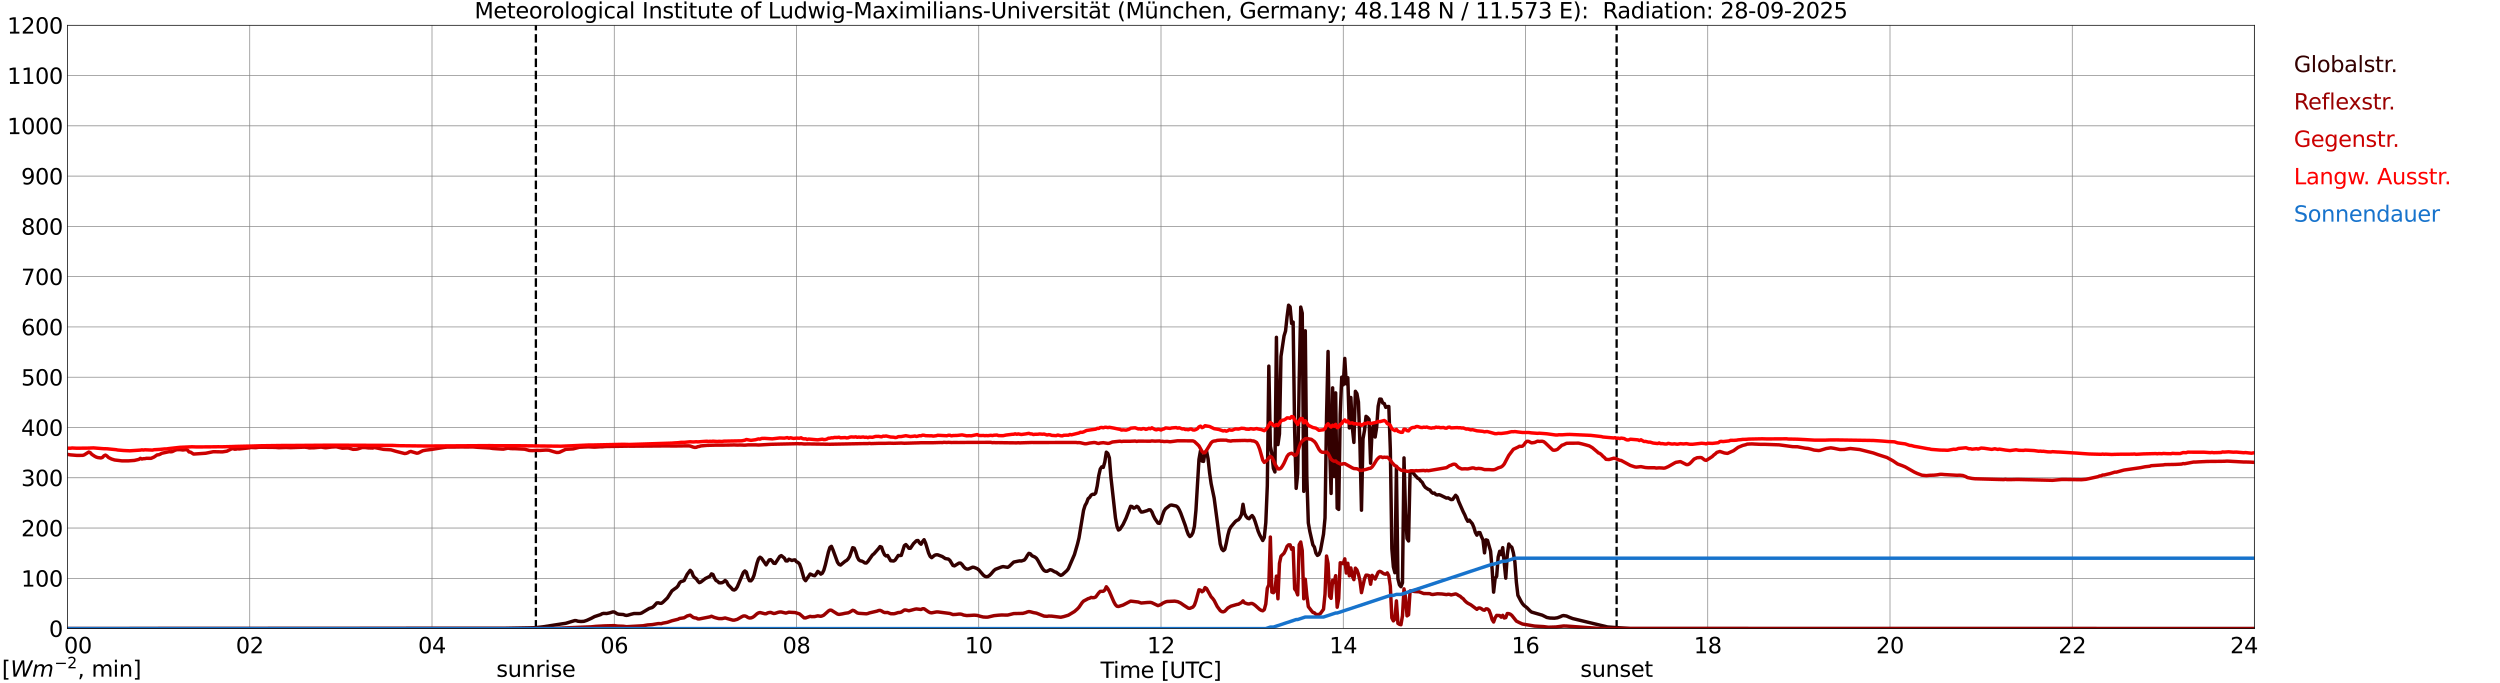 <?xml version="1.0" encoding="utf-8" standalone="no"?>
<!DOCTYPE svg PUBLIC "-//W3C//DTD SVG 1.1//EN"
  "http://www.w3.org/Graphics/SVG/1.1/DTD/svg11.dtd">
<svg xmlns:xlink="http://www.w3.org/1999/xlink" width="1085.4pt" height="296.64pt" viewBox="0 0 1085.4 296.64" xmlns="http://www.w3.org/2000/svg" version="1.1">
 <defs>
  <style type="text/css">*{stroke-linejoin: round; stroke-linecap: butt}</style>
 </defs>
 <g id="figure_1">
  <g id="patch_1">
   <path d="M 0 296.64 
L 1085.4 296.64 
L 1085.4 0 
L 0 0 
z
" style="fill: #ffffff"/>
  </g>
  <g id="axes_1">
   <g id="patch_2">
    <path d="M 29.306 272.909 
L 978.814 272.909 
L 978.814 10.976 
L 29.306 10.976 
z
" style="fill: #ffffff"/>
   </g>
   <g id="patch_3">
    <path d="M 978.814 272.909 
L 978.814 272.909 
L 978.814 10.976 
L 978.814 10.976 
z
" clip-path="url(#p37a12de6da)" style="fill: #d3d3d3; opacity: 0.25; stroke: #d3d3d3; stroke-linejoin: miter"/>
   </g>
   <g id="matplotlib.axis_1">
    <g id="xtick_1">
     <g id="line2d_1">
      <path d="M 29.306 272.909 
L 29.306 10.976 
" clip-path="url(#p37a12de6da)" style="fill: none; stroke: #808080; stroke-width: 0.3; stroke-linecap: square"/>
     </g>
     <g id="line2d_2"/>
     <g id="text_1">
      <!--    00 -->
      <g transform="translate(18.733 283.627) scale(0.095 -0.095)">
       <defs>
        <path id="DejaVuSans-20" transform="scale(0.016)"/>
        <path id="DejaVuSans-30" d="M 2034 4250 
Q 1547 4250 1301 3770 
Q 1056 3291 1056 2328 
Q 1056 1369 1301 889 
Q 1547 409 2034 409 
Q 2525 409 2770 889 
Q 3016 1369 3016 2328 
Q 3016 3291 2770 3770 
Q 2525 4250 2034 4250 
z
M 2034 4750 
Q 2819 4750 3233 4129 
Q 3647 3509 3647 2328 
Q 3647 1150 3233 529 
Q 2819 -91 2034 -91 
Q 1250 -91 836 529 
Q 422 1150 422 2328 
Q 422 3509 836 4129 
Q 1250 4750 2034 4750 
z
" transform="scale(0.016)"/>
       </defs>
       <use xlink:href="#DejaVuSans-20"/>
       <use xlink:href="#DejaVuSans-20" transform="translate(31.787 0)"/>
       <use xlink:href="#DejaVuSans-20" transform="translate(63.574 0)"/>
       <use xlink:href="#DejaVuSans-30" transform="translate(95.361 0)"/>
       <use xlink:href="#DejaVuSans-30" transform="translate(158.984 0)"/>
      </g>
     </g>
    </g>
    <g id="xtick_2">
     <g id="line2d_3">
      <path d="M 108.431 272.909 
L 108.431 10.976 
" clip-path="url(#p37a12de6da)" style="fill: none; stroke: #808080; stroke-width: 0.3; stroke-linecap: square"/>
     </g>
     <g id="line2d_4"/>
     <g id="text_2">
      <!-- 02 -->
      <g transform="translate(102.387 283.627) scale(0.095 -0.095)">
       <defs>
        <path id="DejaVuSans-32" d="M 1228 531 
L 3431 531 
L 3431 0 
L 469 0 
L 469 531 
Q 828 903 1448 1529 
Q 2069 2156 2228 2338 
Q 2531 2678 2651 2914 
Q 2772 3150 2772 3378 
Q 2772 3750 2511 3984 
Q 2250 4219 1831 4219 
Q 1534 4219 1204 4116 
Q 875 4013 500 3803 
L 500 4441 
Q 881 4594 1212 4672 
Q 1544 4750 1819 4750 
Q 2544 4750 2975 4387 
Q 3406 4025 3406 3419 
Q 3406 3131 3298 2873 
Q 3191 2616 2906 2266 
Q 2828 2175 2409 1742 
Q 1991 1309 1228 531 
z
" transform="scale(0.016)"/>
       </defs>
       <use xlink:href="#DejaVuSans-30"/>
       <use xlink:href="#DejaVuSans-32" transform="translate(63.623 0)"/>
      </g>
     </g>
    </g>
    <g id="xtick_3">
     <g id="line2d_5">
      <path d="M 187.557 272.909 
L 187.557 10.976 
" clip-path="url(#p37a12de6da)" style="fill: none; stroke: #808080; stroke-width: 0.3; stroke-linecap: square"/>
     </g>
     <g id="line2d_6"/>
     <g id="text_3">
      <!-- 04 -->
      <g transform="translate(181.513 283.627) scale(0.095 -0.095)">
       <defs>
        <path id="DejaVuSans-34" d="M 2419 4116 
L 825 1625 
L 2419 1625 
L 2419 4116 
z
M 2253 4666 
L 3047 4666 
L 3047 1625 
L 3713 1625 
L 3713 1100 
L 3047 1100 
L 3047 0 
L 2419 0 
L 2419 1100 
L 313 1100 
L 313 1709 
L 2253 4666 
z
" transform="scale(0.016)"/>
       </defs>
       <use xlink:href="#DejaVuSans-30"/>
       <use xlink:href="#DejaVuSans-34" transform="translate(63.623 0)"/>
      </g>
     </g>
    </g>
    <g id="xtick_4">
     <g id="line2d_7">
      <path d="M 266.683 272.909 
L 266.683 10.976 
" clip-path="url(#p37a12de6da)" style="fill: none; stroke: #808080; stroke-width: 0.3; stroke-linecap: square"/>
     </g>
     <g id="line2d_8"/>
     <g id="text_4">
      <!-- 06 -->
      <g transform="translate(260.638 283.627) scale(0.095 -0.095)">
       <defs>
        <path id="DejaVuSans-36" d="M 2113 2584 
Q 1688 2584 1439 2293 
Q 1191 2003 1191 1497 
Q 1191 994 1439 701 
Q 1688 409 2113 409 
Q 2538 409 2786 701 
Q 3034 994 3034 1497 
Q 3034 2003 2786 2293 
Q 2538 2584 2113 2584 
z
M 3366 4563 
L 3366 3988 
Q 3128 4100 2886 4159 
Q 2644 4219 2406 4219 
Q 1781 4219 1451 3797 
Q 1122 3375 1075 2522 
Q 1259 2794 1537 2939 
Q 1816 3084 2150 3084 
Q 2853 3084 3261 2657 
Q 3669 2231 3669 1497 
Q 3669 778 3244 343 
Q 2819 -91 2113 -91 
Q 1303 -91 875 529 
Q 447 1150 447 2328 
Q 447 3434 972 4092 
Q 1497 4750 2381 4750 
Q 2619 4750 2861 4703 
Q 3103 4656 3366 4563 
z
" transform="scale(0.016)"/>
       </defs>
       <use xlink:href="#DejaVuSans-30"/>
       <use xlink:href="#DejaVuSans-36" transform="translate(63.623 0)"/>
      </g>
     </g>
    </g>
    <g id="xtick_5">
     <g id="line2d_9">
      <path d="M 345.808 272.909 
L 345.808 10.976 
" clip-path="url(#p37a12de6da)" style="fill: none; stroke: #808080; stroke-width: 0.3; stroke-linecap: square"/>
     </g>
     <g id="line2d_10"/>
     <g id="text_5">
      <!-- 08 -->
      <g transform="translate(339.764 283.627) scale(0.095 -0.095)">
       <defs>
        <path id="DejaVuSans-38" d="M 2034 2216 
Q 1584 2216 1326 1975 
Q 1069 1734 1069 1313 
Q 1069 891 1326 650 
Q 1584 409 2034 409 
Q 2484 409 2743 651 
Q 3003 894 3003 1313 
Q 3003 1734 2745 1975 
Q 2488 2216 2034 2216 
z
M 1403 2484 
Q 997 2584 770 2862 
Q 544 3141 544 3541 
Q 544 4100 942 4425 
Q 1341 4750 2034 4750 
Q 2731 4750 3128 4425 
Q 3525 4100 3525 3541 
Q 3525 3141 3298 2862 
Q 3072 2584 2669 2484 
Q 3125 2378 3379 2068 
Q 3634 1759 3634 1313 
Q 3634 634 3220 271 
Q 2806 -91 2034 -91 
Q 1263 -91 848 271 
Q 434 634 434 1313 
Q 434 1759 690 2068 
Q 947 2378 1403 2484 
z
M 1172 3481 
Q 1172 3119 1398 2916 
Q 1625 2713 2034 2713 
Q 2441 2713 2670 2916 
Q 2900 3119 2900 3481 
Q 2900 3844 2670 4047 
Q 2441 4250 2034 4250 
Q 1625 4250 1398 4047 
Q 1172 3844 1172 3481 
z
" transform="scale(0.016)"/>
       </defs>
       <use xlink:href="#DejaVuSans-30"/>
       <use xlink:href="#DejaVuSans-38" transform="translate(63.623 0)"/>
      </g>
     </g>
    </g>
    <g id="xtick_6">
     <g id="line2d_11">
      <path d="M 424.934 272.909 
L 424.934 10.976 
" clip-path="url(#p37a12de6da)" style="fill: none; stroke: #808080; stroke-width: 0.3; stroke-linecap: square"/>
     </g>
     <g id="line2d_12"/>
     <g id="text_6">
      <!-- 10 -->
      <g transform="translate(418.89 283.627) scale(0.095 -0.095)">
       <defs>
        <path id="DejaVuSans-31" d="M 794 531 
L 1825 531 
L 1825 4091 
L 703 3866 
L 703 4441 
L 1819 4666 
L 2450 4666 
L 2450 531 
L 3481 531 
L 3481 0 
L 794 0 
L 794 531 
z
" transform="scale(0.016)"/>
       </defs>
       <use xlink:href="#DejaVuSans-31"/>
       <use xlink:href="#DejaVuSans-30" transform="translate(63.623 0)"/>
      </g>
     </g>
    </g>
    <g id="xtick_7">
     <g id="line2d_13">
      <path d="M 504.06 272.909 
L 504.06 10.976 
" clip-path="url(#p37a12de6da)" style="fill: none; stroke: #808080; stroke-width: 0.3; stroke-linecap: square"/>
     </g>
     <g id="line2d_14"/>
     <g id="text_7">
      <!-- 12 -->
      <g transform="translate(498.015 283.627) scale(0.095 -0.095)">
       <use xlink:href="#DejaVuSans-31"/>
       <use xlink:href="#DejaVuSans-32" transform="translate(63.623 0)"/>
      </g>
     </g>
    </g>
    <g id="xtick_8">
     <g id="line2d_15">
      <path d="M 583.185 272.909 
L 583.185 10.976 
" clip-path="url(#p37a12de6da)" style="fill: none; stroke: #808080; stroke-width: 0.3; stroke-linecap: square"/>
     </g>
     <g id="line2d_16"/>
     <g id="text_8">
      <!-- 14 -->
      <g transform="translate(577.141 283.627) scale(0.095 -0.095)">
       <use xlink:href="#DejaVuSans-31"/>
       <use xlink:href="#DejaVuSans-34" transform="translate(63.623 0)"/>
      </g>
     </g>
    </g>
    <g id="xtick_9">
     <g id="line2d_17">
      <path d="M 662.311 272.909 
L 662.311 10.976 
" clip-path="url(#p37a12de6da)" style="fill: none; stroke: #808080; stroke-width: 0.3; stroke-linecap: square"/>
     </g>
     <g id="line2d_18"/>
     <g id="text_9">
      <!-- 16 -->
      <g transform="translate(656.267 283.627) scale(0.095 -0.095)">
       <use xlink:href="#DejaVuSans-31"/>
       <use xlink:href="#DejaVuSans-36" transform="translate(63.623 0)"/>
      </g>
     </g>
    </g>
    <g id="xtick_10">
     <g id="line2d_19">
      <path d="M 741.437 272.909 
L 741.437 10.976 
" clip-path="url(#p37a12de6da)" style="fill: none; stroke: #808080; stroke-width: 0.3; stroke-linecap: square"/>
     </g>
     <g id="line2d_20"/>
     <g id="text_10">
      <!-- 18 -->
      <g transform="translate(735.392 283.627) scale(0.095 -0.095)">
       <use xlink:href="#DejaVuSans-31"/>
       <use xlink:href="#DejaVuSans-38" transform="translate(63.623 0)"/>
      </g>
     </g>
    </g>
    <g id="xtick_11">
     <g id="line2d_21">
      <path d="M 820.562 272.909 
L 820.562 10.976 
" clip-path="url(#p37a12de6da)" style="fill: none; stroke: #808080; stroke-width: 0.3; stroke-linecap: square"/>
     </g>
     <g id="line2d_22"/>
     <g id="text_11">
      <!-- 20 -->
      <g transform="translate(814.518 283.627) scale(0.095 -0.095)">
       <use xlink:href="#DejaVuSans-32"/>
       <use xlink:href="#DejaVuSans-30" transform="translate(63.623 0)"/>
      </g>
     </g>
    </g>
    <g id="xtick_12">
     <g id="line2d_23">
      <path d="M 899.688 272.909 
L 899.688 10.976 
" clip-path="url(#p37a12de6da)" style="fill: none; stroke: #808080; stroke-width: 0.3; stroke-linecap: square"/>
     </g>
     <g id="line2d_24"/>
     <g id="text_12">
      <!-- 22 -->
      <g transform="translate(893.644 283.627) scale(0.095 -0.095)">
       <use xlink:href="#DejaVuSans-32"/>
       <use xlink:href="#DejaVuSans-32" transform="translate(63.623 0)"/>
      </g>
     </g>
    </g>
    <g id="xtick_13">
     <g id="line2d_25">
      <path d="M 978.814 272.909 
L 978.814 10.976 
" clip-path="url(#p37a12de6da)" style="fill: none; stroke: #808080; stroke-width: 0.3; stroke-linecap: square"/>
     </g>
     <g id="line2d_26"/>
     <g id="text_13">
      <!-- 24    -->
      <g transform="translate(968.241 283.627) scale(0.095 -0.095)">
       <use xlink:href="#DejaVuSans-32"/>
       <use xlink:href="#DejaVuSans-34" transform="translate(63.623 0)"/>
       <use xlink:href="#DejaVuSans-20" transform="translate(127.246 0)"/>
       <use xlink:href="#DejaVuSans-20" transform="translate(159.033 0)"/>
       <use xlink:href="#DejaVuSans-20" transform="translate(190.82 0)"/>
      </g>
     </g>
    </g>
    <g id="text_14">
     <!-- Time [UTC] -->
     <g transform="translate(477.806 294.322) scale(0.095 -0.095)">
      <defs>
       <path id="DejaVuSans-54" d="M -19 4666 
L 3928 4666 
L 3928 4134 
L 2272 4134 
L 2272 0 
L 1638 0 
L 1638 4134 
L -19 4134 
L -19 4666 
z
" transform="scale(0.016)"/>
       <path id="DejaVuSans-69" d="M 603 3500 
L 1178 3500 
L 1178 0 
L 603 0 
L 603 3500 
z
M 603 4863 
L 1178 4863 
L 1178 4134 
L 603 4134 
L 603 4863 
z
" transform="scale(0.016)"/>
       <path id="DejaVuSans-6d" d="M 3328 2828 
Q 3544 3216 3844 3400 
Q 4144 3584 4550 3584 
Q 5097 3584 5394 3201 
Q 5691 2819 5691 2113 
L 5691 0 
L 5113 0 
L 5113 2094 
Q 5113 2597 4934 2840 
Q 4756 3084 4391 3084 
Q 3944 3084 3684 2787 
Q 3425 2491 3425 1978 
L 3425 0 
L 2847 0 
L 2847 2094 
Q 2847 2600 2669 2842 
Q 2491 3084 2119 3084 
Q 1678 3084 1418 2786 
Q 1159 2488 1159 1978 
L 1159 0 
L 581 0 
L 581 3500 
L 1159 3500 
L 1159 2956 
Q 1356 3278 1631 3431 
Q 1906 3584 2284 3584 
Q 2666 3584 2933 3390 
Q 3200 3197 3328 2828 
z
" transform="scale(0.016)"/>
       <path id="DejaVuSans-65" d="M 3597 1894 
L 3597 1613 
L 953 1613 
Q 991 1019 1311 708 
Q 1631 397 2203 397 
Q 2534 397 2845 478 
Q 3156 559 3463 722 
L 3463 178 
Q 3153 47 2828 -22 
Q 2503 -91 2169 -91 
Q 1331 -91 842 396 
Q 353 884 353 1716 
Q 353 2575 817 3079 
Q 1281 3584 2069 3584 
Q 2775 3584 3186 3129 
Q 3597 2675 3597 1894 
z
M 3022 2063 
Q 3016 2534 2758 2815 
Q 2500 3097 2075 3097 
Q 1594 3097 1305 2825 
Q 1016 2553 972 2059 
L 3022 2063 
z
" transform="scale(0.016)"/>
       <path id="DejaVuSans-5b" d="M 550 4863 
L 1875 4863 
L 1875 4416 
L 1125 4416 
L 1125 -397 
L 1875 -397 
L 1875 -844 
L 550 -844 
L 550 4863 
z
" transform="scale(0.016)"/>
       <path id="DejaVuSans-55" d="M 556 4666 
L 1191 4666 
L 1191 1831 
Q 1191 1081 1462 751 
Q 1734 422 2344 422 
Q 2950 422 3222 751 
Q 3494 1081 3494 1831 
L 3494 4666 
L 4128 4666 
L 4128 1753 
Q 4128 841 3676 375 
Q 3225 -91 2344 -91 
Q 1459 -91 1007 375 
Q 556 841 556 1753 
L 556 4666 
z
" transform="scale(0.016)"/>
       <path id="DejaVuSans-43" d="M 4122 4306 
L 4122 3641 
Q 3803 3938 3442 4084 
Q 3081 4231 2675 4231 
Q 1875 4231 1450 3742 
Q 1025 3253 1025 2328 
Q 1025 1406 1450 917 
Q 1875 428 2675 428 
Q 3081 428 3442 575 
Q 3803 722 4122 1019 
L 4122 359 
Q 3791 134 3420 21 
Q 3050 -91 2638 -91 
Q 1578 -91 968 557 
Q 359 1206 359 2328 
Q 359 3453 968 4101 
Q 1578 4750 2638 4750 
Q 3056 4750 3426 4639 
Q 3797 4528 4122 4306 
z
" transform="scale(0.016)"/>
       <path id="DejaVuSans-5d" d="M 1947 4863 
L 1947 -844 
L 622 -844 
L 622 -397 
L 1369 -397 
L 1369 4416 
L 622 4416 
L 622 4863 
L 1947 4863 
z
" transform="scale(0.016)"/>
      </defs>
      <use xlink:href="#DejaVuSans-54"/>
      <use xlink:href="#DejaVuSans-69" transform="translate(57.959 0)"/>
      <use xlink:href="#DejaVuSans-6d" transform="translate(85.742 0)"/>
      <use xlink:href="#DejaVuSans-65" transform="translate(183.154 0)"/>
      <use xlink:href="#DejaVuSans-20" transform="translate(244.678 0)"/>
      <use xlink:href="#DejaVuSans-5b" transform="translate(276.465 0)"/>
      <use xlink:href="#DejaVuSans-55" transform="translate(315.479 0)"/>
      <use xlink:href="#DejaVuSans-54" transform="translate(388.672 0)"/>
      <use xlink:href="#DejaVuSans-43" transform="translate(443.881 0)"/>
      <use xlink:href="#DejaVuSans-5d" transform="translate(513.705 0)"/>
     </g>
    </g>
   </g>
   <g id="matplotlib.axis_2">
    <g id="ytick_1">
     <g id="line2d_27">
      <path d="M 29.306 272.909 
L 978.814 272.909 
" clip-path="url(#p37a12de6da)" style="fill: none; stroke: #808080; stroke-width: 0.3; stroke-linecap: square"/>
     </g>
     <g id="line2d_28"/>
     <g id="text_15">
      <!-- 0 -->
      <g transform="translate(21.261 276.518) scale(0.095 -0.095)">
       <use xlink:href="#DejaVuSans-30"/>
      </g>
     </g>
    </g>
    <g id="ytick_2">
     <g id="line2d_29">
      <path d="M 29.306 251.081 
L 978.814 251.081 
" clip-path="url(#p37a12de6da)" style="fill: none; stroke: #808080; stroke-width: 0.3; stroke-linecap: square"/>
     </g>
     <g id="line2d_30"/>
     <g id="text_16">
      <!-- 100 -->
      <g transform="translate(9.173 254.69) scale(0.095 -0.095)">
       <use xlink:href="#DejaVuSans-31"/>
       <use xlink:href="#DejaVuSans-30" transform="translate(63.623 0)"/>
       <use xlink:href="#DejaVuSans-30" transform="translate(127.246 0)"/>
      </g>
     </g>
    </g>
    <g id="ytick_3">
     <g id="line2d_31">
      <path d="M 29.306 229.253 
L 978.814 229.253 
" clip-path="url(#p37a12de6da)" style="fill: none; stroke: #808080; stroke-width: 0.3; stroke-linecap: square"/>
     </g>
     <g id="line2d_32"/>
     <g id="text_17">
      <!-- 200 -->
      <g transform="translate(9.173 232.863) scale(0.095 -0.095)">
       <use xlink:href="#DejaVuSans-32"/>
       <use xlink:href="#DejaVuSans-30" transform="translate(63.623 0)"/>
       <use xlink:href="#DejaVuSans-30" transform="translate(127.246 0)"/>
      </g>
     </g>
    </g>
    <g id="ytick_4">
     <g id="line2d_33">
      <path d="M 29.306 207.426 
L 978.814 207.426 
" clip-path="url(#p37a12de6da)" style="fill: none; stroke: #808080; stroke-width: 0.3; stroke-linecap: square"/>
     </g>
     <g id="line2d_34"/>
     <g id="text_18">
      <!-- 300 -->
      <g transform="translate(9.173 211.035) scale(0.095 -0.095)">
       <defs>
        <path id="DejaVuSans-33" d="M 2597 2516 
Q 3050 2419 3304 2112 
Q 3559 1806 3559 1356 
Q 3559 666 3084 287 
Q 2609 -91 1734 -91 
Q 1441 -91 1130 -33 
Q 819 25 488 141 
L 488 750 
Q 750 597 1062 519 
Q 1375 441 1716 441 
Q 2309 441 2620 675 
Q 2931 909 2931 1356 
Q 2931 1769 2642 2001 
Q 2353 2234 1838 2234 
L 1294 2234 
L 1294 2753 
L 1863 2753 
Q 2328 2753 2575 2939 
Q 2822 3125 2822 3475 
Q 2822 3834 2567 4026 
Q 2313 4219 1838 4219 
Q 1578 4219 1281 4162 
Q 984 4106 628 3988 
L 628 4550 
Q 988 4650 1302 4700 
Q 1616 4750 1894 4750 
Q 2613 4750 3031 4423 
Q 3450 4097 3450 3541 
Q 3450 3153 3228 2886 
Q 3006 2619 2597 2516 
z
" transform="scale(0.016)"/>
       </defs>
       <use xlink:href="#DejaVuSans-33"/>
       <use xlink:href="#DejaVuSans-30" transform="translate(63.623 0)"/>
       <use xlink:href="#DejaVuSans-30" transform="translate(127.246 0)"/>
      </g>
     </g>
    </g>
    <g id="ytick_5">
     <g id="line2d_35">
      <path d="M 29.306 185.598 
L 978.814 185.598 
" clip-path="url(#p37a12de6da)" style="fill: none; stroke: #808080; stroke-width: 0.3; stroke-linecap: square"/>
     </g>
     <g id="line2d_36"/>
     <g id="text_19">
      <!-- 400 -->
      <g transform="translate(9.173 189.207) scale(0.095 -0.095)">
       <use xlink:href="#DejaVuSans-34"/>
       <use xlink:href="#DejaVuSans-30" transform="translate(63.623 0)"/>
       <use xlink:href="#DejaVuSans-30" transform="translate(127.246 0)"/>
      </g>
     </g>
    </g>
    <g id="ytick_6">
     <g id="line2d_37">
      <path d="M 29.306 163.77 
L 978.814 163.77 
" clip-path="url(#p37a12de6da)" style="fill: none; stroke: #808080; stroke-width: 0.3; stroke-linecap: square"/>
     </g>
     <g id="line2d_38"/>
     <g id="text_20">
      <!-- 500 -->
      <g transform="translate(9.173 167.379) scale(0.095 -0.095)">
       <defs>
        <path id="DejaVuSans-35" d="M 691 4666 
L 3169 4666 
L 3169 4134 
L 1269 4134 
L 1269 2991 
Q 1406 3038 1543 3061 
Q 1681 3084 1819 3084 
Q 2600 3084 3056 2656 
Q 3513 2228 3513 1497 
Q 3513 744 3044 326 
Q 2575 -91 1722 -91 
Q 1428 -91 1123 -41 
Q 819 9 494 109 
L 494 744 
Q 775 591 1075 516 
Q 1375 441 1709 441 
Q 2250 441 2565 725 
Q 2881 1009 2881 1497 
Q 2881 1984 2565 2268 
Q 2250 2553 1709 2553 
Q 1456 2553 1204 2497 
Q 953 2441 691 2322 
L 691 4666 
z
" transform="scale(0.016)"/>
       </defs>
       <use xlink:href="#DejaVuSans-35"/>
       <use xlink:href="#DejaVuSans-30" transform="translate(63.623 0)"/>
       <use xlink:href="#DejaVuSans-30" transform="translate(127.246 0)"/>
      </g>
     </g>
    </g>
    <g id="ytick_7">
     <g id="line2d_39">
      <path d="M 29.306 141.942 
L 978.814 141.942 
" clip-path="url(#p37a12de6da)" style="fill: none; stroke: #808080; stroke-width: 0.3; stroke-linecap: square"/>
     </g>
     <g id="line2d_40"/>
     <g id="text_21">
      <!-- 600 -->
      <g transform="translate(9.173 145.551) scale(0.095 -0.095)">
       <use xlink:href="#DejaVuSans-36"/>
       <use xlink:href="#DejaVuSans-30" transform="translate(63.623 0)"/>
       <use xlink:href="#DejaVuSans-30" transform="translate(127.246 0)"/>
      </g>
     </g>
    </g>
    <g id="ytick_8">
     <g id="line2d_41">
      <path d="M 29.306 120.114 
L 978.814 120.114 
" clip-path="url(#p37a12de6da)" style="fill: none; stroke: #808080; stroke-width: 0.3; stroke-linecap: square"/>
     </g>
     <g id="line2d_42"/>
     <g id="text_22">
      <!-- 700 -->
      <g transform="translate(9.173 123.724) scale(0.095 -0.095)">
       <defs>
        <path id="DejaVuSans-37" d="M 525 4666 
L 3525 4666 
L 3525 4397 
L 1831 0 
L 1172 0 
L 2766 4134 
L 525 4134 
L 525 4666 
z
" transform="scale(0.016)"/>
       </defs>
       <use xlink:href="#DejaVuSans-37"/>
       <use xlink:href="#DejaVuSans-30" transform="translate(63.623 0)"/>
       <use xlink:href="#DejaVuSans-30" transform="translate(127.246 0)"/>
      </g>
     </g>
    </g>
    <g id="ytick_9">
     <g id="line2d_43">
      <path d="M 29.306 98.287 
L 978.814 98.287 
" clip-path="url(#p37a12de6da)" style="fill: none; stroke: #808080; stroke-width: 0.3; stroke-linecap: square"/>
     </g>
     <g id="line2d_44"/>
     <g id="text_23">
      <!-- 800 -->
      <g transform="translate(9.173 101.896) scale(0.095 -0.095)">
       <use xlink:href="#DejaVuSans-38"/>
       <use xlink:href="#DejaVuSans-30" transform="translate(63.623 0)"/>
       <use xlink:href="#DejaVuSans-30" transform="translate(127.246 0)"/>
      </g>
     </g>
    </g>
    <g id="ytick_10">
     <g id="line2d_45">
      <path d="M 29.306 76.459 
L 978.814 76.459 
" clip-path="url(#p37a12de6da)" style="fill: none; stroke: #808080; stroke-width: 0.3; stroke-linecap: square"/>
     </g>
     <g id="line2d_46"/>
     <g id="text_24">
      <!-- 900 -->
      <g transform="translate(9.173 80.068) scale(0.095 -0.095)">
       <defs>
        <path id="DejaVuSans-39" d="M 703 97 
L 703 672 
Q 941 559 1184 500 
Q 1428 441 1663 441 
Q 2288 441 2617 861 
Q 2947 1281 2994 2138 
Q 2813 1869 2534 1725 
Q 2256 1581 1919 1581 
Q 1219 1581 811 2004 
Q 403 2428 403 3163 
Q 403 3881 828 4315 
Q 1253 4750 1959 4750 
Q 2769 4750 3195 4129 
Q 3622 3509 3622 2328 
Q 3622 1225 3098 567 
Q 2575 -91 1691 -91 
Q 1453 -91 1209 -44 
Q 966 3 703 97 
z
M 1959 2075 
Q 2384 2075 2632 2365 
Q 2881 2656 2881 3163 
Q 2881 3666 2632 3958 
Q 2384 4250 1959 4250 
Q 1534 4250 1286 3958 
Q 1038 3666 1038 3163 
Q 1038 2656 1286 2365 
Q 1534 2075 1959 2075 
z
" transform="scale(0.016)"/>
       </defs>
       <use xlink:href="#DejaVuSans-39"/>
       <use xlink:href="#DejaVuSans-30" transform="translate(63.623 0)"/>
       <use xlink:href="#DejaVuSans-30" transform="translate(127.246 0)"/>
      </g>
     </g>
    </g>
    <g id="ytick_11">
     <g id="line2d_47">
      <path d="M 29.306 54.631 
L 978.814 54.631 
" clip-path="url(#p37a12de6da)" style="fill: none; stroke: #808080; stroke-width: 0.3; stroke-linecap: square"/>
     </g>
     <g id="line2d_48"/>
     <g id="text_25">
      <!-- 1000 -->
      <g transform="translate(3.128 58.24) scale(0.095 -0.095)">
       <use xlink:href="#DejaVuSans-31"/>
       <use xlink:href="#DejaVuSans-30" transform="translate(63.623 0)"/>
       <use xlink:href="#DejaVuSans-30" transform="translate(127.246 0)"/>
       <use xlink:href="#DejaVuSans-30" transform="translate(190.869 0)"/>
      </g>
     </g>
    </g>
    <g id="ytick_12">
     <g id="line2d_49">
      <path d="M 29.306 32.803 
L 978.814 32.803 
" clip-path="url(#p37a12de6da)" style="fill: none; stroke: #808080; stroke-width: 0.3; stroke-linecap: square"/>
     </g>
     <g id="line2d_50"/>
     <g id="text_26">
      <!-- 1100 -->
      <g transform="translate(3.128 36.413) scale(0.095 -0.095)">
       <use xlink:href="#DejaVuSans-31"/>
       <use xlink:href="#DejaVuSans-31" transform="translate(63.623 0)"/>
       <use xlink:href="#DejaVuSans-30" transform="translate(127.246 0)"/>
       <use xlink:href="#DejaVuSans-30" transform="translate(190.869 0)"/>
      </g>
     </g>
    </g>
    <g id="ytick_13">
     <g id="line2d_51">
      <path d="M 29.306 10.976 
L 978.814 10.976 
" clip-path="url(#p37a12de6da)" style="fill: none; stroke: #808080; stroke-width: 0.3; stroke-linecap: square"/>
     </g>
     <g id="line2d_52"/>
     <g id="text_27">
      <!-- 1200 -->
      <g transform="translate(3.128 14.585) scale(0.095 -0.095)">
       <use xlink:href="#DejaVuSans-31"/>
       <use xlink:href="#DejaVuSans-32" transform="translate(63.623 0)"/>
       <use xlink:href="#DejaVuSans-30" transform="translate(127.246 0)"/>
       <use xlink:href="#DejaVuSans-30" transform="translate(190.869 0)"/>
      </g>
     </g>
    </g>
   </g>
   <g id="line2d_53">
    <path d="M 232.659 272.909 
L 232.659 10.976 
" clip-path="url(#p37a12de6da)" style="fill: none; stroke-dasharray: 3.7,1.6; stroke-dashoffset: 0; stroke: #000000"/>
   </g>
   <g id="line2d_54">
    <path d="M 701.874 272.909 
L 701.874 10.976 
" clip-path="url(#p37a12de6da)" style="fill: none; stroke-dasharray: 3.7,1.6; stroke-dashoffset: 0; stroke: #000000"/>
   </g>
   <g id="line2d_55">
    <path d="M 29.306 272.909 
L 219.207 272.817 
L 229.757 272.599 
L 232.395 272.509 
L 235.692 272.147 
L 244.264 270.807 
L 245.583 270.626 
L 247.561 270.028 
L 249.539 269.429 
L 250.198 269.464 
L 250.858 269.7 
L 252.176 269.827 
L 253.495 269.755 
L 254.814 269.32 
L 256.792 268.414 
L 258.111 267.707 
L 260.748 266.839 
L 261.408 266.459 
L 262.067 266.312 
L 263.386 266.367 
L 264.705 266.079 
L 266.023 265.679 
L 266.683 265.697 
L 268.002 266.494 
L 268.661 266.675 
L 270.639 266.801 
L 271.298 267.074 
L 271.958 267.201 
L 272.617 267.092 
L 273.936 266.694 
L 275.255 266.367 
L 277.233 266.367 
L 277.892 266.35 
L 278.552 266.151 
L 281.849 264.176 
L 283.167 263.759 
L 283.827 263.252 
L 285.145 261.785 
L 285.805 261.713 
L 286.464 261.895 
L 287.124 261.947 
L 287.783 261.495 
L 289.761 259.594 
L 291.08 257.529 
L 291.739 256.514 
L 293.058 255.536 
L 293.717 255.1 
L 294.377 254.357 
L 295.036 253.072 
L 295.696 252.456 
L 296.355 252.33 
L 297.014 252.039 
L 298.333 249.359 
L 299.652 247.619 
L 300.311 248.289 
L 300.971 250.011 
L 301.63 250.826 
L 302.289 251.277 
L 302.949 252.258 
L 303.608 252.963 
L 304.267 252.709 
L 306.246 251.171 
L 308.224 250.21 
L 308.883 249.158 
L 309.543 249.431 
L 310.202 250.952 
L 310.861 252.022 
L 311.521 252.347 
L 312.18 253 
L 312.839 253.054 
L 313.499 252.963 
L 314.158 252.637 
L 314.818 252.002 
L 315.477 252.565 
L 316.136 253.906 
L 317.455 255.228 
L 318.114 256.005 
L 318.774 256.169 
L 319.433 255.772 
L 320.093 254.792 
L 322.73 248.562 
L 323.39 247.892 
L 324.049 248.398 
L 324.708 250.717 
L 325.368 252.111 
L 326.027 252.166 
L 326.686 251.387 
L 327.346 249.83 
L 328.665 244.539 
L 329.324 242.621 
L 329.983 241.931 
L 330.643 242.385 
L 332.621 245.246 
L 333.94 243.11 
L 334.599 242.983 
L 335.258 243.598 
L 335.918 244.539 
L 336.577 244.613 
L 338.555 241.569 
L 339.215 241.226 
L 340.533 242.293 
L 341.193 243.507 
L 341.852 243.544 
L 342.512 242.782 
L 343.83 243.345 
L 344.49 243.144 
L 345.149 243.072 
L 345.808 243.906 
L 346.468 244.197 
L 347.127 244.884 
L 347.787 246.678 
L 349.105 251.315 
L 349.765 252.111 
L 351.743 249.213 
L 353.062 249.811 
L 353.721 249.957 
L 354.38 249.178 
L 355.04 248.073 
L 355.699 248.542 
L 356.359 249.267 
L 357.018 248.85 
L 357.677 247.565 
L 358.337 245.264 
L 359.655 239.704 
L 360.315 237.674 
L 360.974 237.203 
L 361.634 238.707 
L 363.612 244.122 
L 364.271 245.048 
L 364.93 245.319 
L 366.909 243.688 
L 367.568 243.308 
L 368.227 242.638 
L 368.887 241.569 
L 370.206 237.784 
L 370.865 238 
L 371.524 239.541 
L 372.184 241.75 
L 372.843 243.038 
L 373.502 243.489 
L 374.162 243.598 
L 374.821 243.941 
L 375.481 244.413 
L 376.14 244.432 
L 376.799 243.78 
L 378.777 240.953 
L 379.437 240.447 
L 381.415 238.181 
L 382.074 237.295 
L 382.734 237.565 
L 383.393 239.469 
L 384.053 240.881 
L 384.712 241.387 
L 385.371 241.171 
L 386.69 243.452 
L 388.009 243.579 
L 388.668 243.144 
L 389.987 241.152 
L 390.646 241.206 
L 391.306 241.117 
L 392.624 236.895 
L 393.284 236.424 
L 393.943 237.131 
L 394.603 238.037 
L 395.262 238.037 
L 396.581 236.044 
L 397.899 234.741 
L 398.559 234.667 
L 399.218 235.682 
L 399.878 236.28 
L 400.537 235.138 
L 401.196 234.324 
L 401.856 235.808 
L 403.175 240.139 
L 403.834 241.551 
L 404.493 242.112 
L 405.812 241.062 
L 406.471 240.863 
L 407.131 240.881 
L 409.109 241.623 
L 410.428 242.511 
L 411.746 242.728 
L 412.406 243.291 
L 413.725 245.482 
L 414.384 245.681 
L 416.362 244.467 
L 417.022 244.485 
L 417.681 245.065 
L 418.34 246.008 
L 419 246.678 
L 419.659 247.021 
L 420.318 247.093 
L 422.297 246.242 
L 422.956 246.351 
L 424.275 246.894 
L 424.934 247.383 
L 426.912 249.684 
L 427.572 250.193 
L 428.231 250.409 
L 428.89 250.3 
L 429.55 249.865 
L 430.209 249.232 
L 431.528 247.691 
L 432.187 247.167 
L 434.825 246.152 
L 435.484 245.989 
L 437.462 246.316 
L 438.122 245.934 
L 440.1 244.033 
L 442.078 243.616 
L 442.737 243.507 
L 443.397 243.579 
L 444.716 243.144 
L 445.375 242.33 
L 446.034 241.152 
L 446.694 240.248 
L 447.353 240.447 
L 448.012 241.261 
L 449.331 241.859 
L 449.991 242.385 
L 450.65 243.38 
L 451.969 245.807 
L 452.628 246.877 
L 453.287 247.674 
L 453.947 248.019 
L 454.606 248.036 
L 455.925 247.348 
L 456.584 247.493 
L 457.903 248.254 
L 458.563 248.453 
L 459.881 249.448 
L 460.541 249.793 
L 461.2 249.54 
L 463.178 247.763 
L 463.838 246.912 
L 466.475 240.789 
L 467.794 236.243 
L 468.453 233.562 
L 470.431 221.57 
L 471.091 219.47 
L 471.75 218.311 
L 472.409 216.517 
L 473.069 215.956 
L 473.728 214.958 
L 474.388 214.596 
L 475.047 214.633 
L 475.706 214.035 
L 476.366 210.975 
L 477.025 206.5 
L 477.685 203.656 
L 478.344 202.678 
L 479.003 202.914 
L 479.663 200.541 
L 480.322 196.32 
L 480.981 196.881 
L 481.641 198.784 
L 482.3 207.006 
L 484.278 224.831 
L 484.938 228.526 
L 485.597 230.122 
L 486.256 229.74 
L 487.575 227.73 
L 488.894 224.958 
L 490.872 219.815 
L 491.532 219.942 
L 492.191 220.629 
L 492.85 220.411 
L 493.51 219.815 
L 494.169 220.175 
L 494.828 221.463 
L 495.488 222.314 
L 496.147 222.277 
L 498.125 221.679 
L 498.785 221.317 
L 499.444 221.371 
L 500.103 222.242 
L 500.763 223.89 
L 501.422 225.176 
L 502.741 227.097 
L 503.4 227.223 
L 504.06 225.935 
L 504.719 223.709 
L 505.379 221.897 
L 506.038 220.882 
L 508.016 219.361 
L 508.675 219.271 
L 510.654 219.686 
L 511.313 220.195 
L 511.972 221.299 
L 512.632 222.766 
L 514.61 228.164 
L 515.269 230.321 
L 515.929 232.078 
L 516.588 232.947 
L 517.247 232.475 
L 517.907 231.244 
L 518.566 228.491 
L 519.226 221.57 
L 520.544 199.454 
L 521.204 195.721 
L 521.863 200.159 
L 522.522 200.323 
L 523.182 196.411 
L 523.841 195.868 
L 524.501 199.253 
L 525.16 205.324 
L 525.819 209.942 
L 527.138 216.264 
L 529.776 236.19 
L 530.435 238.382 
L 531.094 239.069 
L 531.754 238.508 
L 532.413 235.773 
L 533.073 232.44 
L 533.732 229.976 
L 534.391 228.762 
L 535.71 227.169 
L 536.369 226.407 
L 537.029 225.918 
L 537.688 225.647 
L 538.348 224.759 
L 539.007 223.419 
L 539.666 218.944 
L 540.326 222.93 
L 540.985 224.215 
L 541.644 224.94 
L 542.304 225.213 
L 542.963 224.434 
L 543.623 223.836 
L 544.282 224.722 
L 544.941 226.479 
L 546.26 230.683 
L 546.919 232.239 
L 548.238 234.667 
L 548.898 233.363 
L 549.557 226.95 
L 550.216 210.92 
L 550.876 158.95 
L 551.535 193.729 
L 552.195 196.953 
L 552.854 203.331 
L 553.513 204.907 
L 554.173 146.452 
L 554.832 193.024 
L 555.491 188.368 
L 556.151 154.729 
L 557.47 145.871 
L 558.129 143.697 
L 558.788 137.575 
L 559.448 132.504 
L 560.107 133.191 
L 560.766 140.436 
L 561.426 139.821 
L 562.085 187.082 
L 562.745 212.025 
L 563.404 205.703 
L 564.063 164.818 
L 564.723 133.318 
L 565.382 135.964 
L 566.042 213.33 
L 566.701 143.608 
L 567.36 206.445 
L 568.02 227.042 
L 568.679 230.738 
L 569.998 236.552 
L 570.657 237.53 
L 571.317 240.139 
L 571.976 241.134 
L 572.635 240.737 
L 573.295 239.087 
L 574.613 231.914 
L 575.273 224.868 
L 575.932 180.669 
L 576.592 152.592 
L 577.251 193.475 
L 577.91 214.234 
L 578.57 168.387 
L 579.229 206.899 
L 579.889 170.578 
L 580.548 220.647 
L 581.207 221.173 
L 581.867 179.835 
L 582.526 163.75 
L 583.185 167.066 
L 583.845 155.617 
L 584.504 166.667 
L 585.164 164.004 
L 585.823 185.794 
L 586.482 172.571 
L 587.142 185.777 
L 587.801 192.081 
L 588.46 169.891 
L 589.12 170.888 
L 589.779 174.546 
L 590.439 193.113 
L 591.098 221.518 
L 591.757 190.522 
L 592.417 186.846 
L 593.076 180.759 
L 593.736 181.267 
L 594.395 182.064 
L 595.054 201.102 
L 595.714 186.611 
L 596.373 184.273 
L 597.032 189.745 
L 597.692 185.486 
L 598.351 176.358 
L 599.011 173.261 
L 599.67 173.315 
L 600.329 174.981 
L 600.989 175.199 
L 601.648 176.864 
L 602.307 176.539 
L 602.967 176.485 
L 603.626 195.106 
L 604.286 238.235 
L 604.945 246.115 
L 605.604 248.652 
L 606.264 203.256 
L 606.923 251.315 
L 607.582 253.94 
L 608.242 254.72 
L 608.901 253.035 
L 609.561 198.801 
L 610.22 222.712 
L 610.879 233.798 
L 611.539 234.867 
L 612.198 204.78 
L 612.858 204.435 
L 614.176 206.175 
L 615.495 207.605 
L 616.154 207.932 
L 616.814 208.801 
L 617.473 209.416 
L 618.133 210.667 
L 618.792 211.573 
L 620.111 212.459 
L 620.77 212.712 
L 621.429 213.638 
L 622.089 214.144 
L 622.748 214.055 
L 623.408 214.725 
L 624.067 214.906 
L 624.726 214.76 
L 625.386 214.978 
L 628.023 216.264 
L 628.683 216.137 
L 630.001 216.916 
L 630.661 216.844 
L 631.98 215.032 
L 632.639 215.775 
L 633.298 217.73 
L 635.276 222.223 
L 635.936 223.528 
L 636.595 225.139 
L 637.255 226.317 
L 637.914 225.809 
L 639.233 227.385 
L 639.892 228.961 
L 640.552 231.172 
L 641.211 232.348 
L 641.87 231.207 
L 642.53 231.244 
L 643.189 232.984 
L 643.848 234.396 
L 644.508 240.03 
L 645.167 234.378 
L 645.827 234.614 
L 647.145 239.25 
L 647.805 246.967 
L 648.464 257.092 
L 649.123 251.151 
L 649.783 250.265 
L 650.442 241.876 
L 651.102 239.342 
L 651.761 240.789 
L 652.42 237.766 
L 653.739 251.007 
L 654.399 240.863 
L 655.058 236.19 
L 655.717 237.131 
L 656.377 237.602 
L 657.036 240.012 
L 657.695 243.996 
L 658.355 252.801 
L 659.014 258.47 
L 660.333 261.006 
L 660.992 262.076 
L 661.652 262.835 
L 662.97 263.868 
L 664.289 265.225 
L 664.949 265.734 
L 669.564 267.074 
L 670.883 267.727 
L 671.542 268.07 
L 672.861 268.325 
L 674.839 268.397 
L 676.158 268.216 
L 677.477 267.727 
L 678.136 267.399 
L 678.796 267.238 
L 680.114 267.454 
L 681.433 268.035 
L 682.752 268.541 
L 697.918 272.202 
L 707.808 272.909 
L 978.154 272.909 
L 978.154 272.909 
" clip-path="url(#p37a12de6da)" style="fill: none; stroke: #330000; stroke-width: 1.5; stroke-linecap: square"/>
   </g>
   <g id="line2d_56">
    <path d="M 29.306 272.909 
L 239.648 272.839 
L 242.286 272.736 
L 250.858 272.376 
L 256.792 272.136 
L 258.77 271.931 
L 262.726 271.728 
L 266.683 271.625 
L 268.002 271.813 
L 270.639 271.898 
L 271.958 272.086 
L 276.573 271.828 
L 279.211 271.676 
L 281.189 271.318 
L 283.167 271.18 
L 285.805 270.735 
L 287.124 270.77 
L 287.783 270.547 
L 289.761 270.189 
L 291.739 269.504 
L 294.377 268.855 
L 295.036 268.513 
L 297.014 268.222 
L 298.333 267.419 
L 299.652 267.079 
L 300.971 268.07 
L 301.63 268.257 
L 302.289 268.325 
L 302.949 268.7 
L 303.608 268.718 
L 308.224 267.812 
L 308.883 267.539 
L 310.202 268.087 
L 311.521 268.445 
L 312.18 268.583 
L 313.499 268.565 
L 314.818 268.292 
L 318.114 269.231 
L 318.774 269.248 
L 320.093 268.89 
L 322.071 267.744 
L 322.73 267.437 
L 323.39 267.419 
L 324.049 267.642 
L 324.708 268.087 
L 325.368 268.308 
L 326.027 268.275 
L 326.686 268.052 
L 327.346 267.642 
L 328.665 266.463 
L 329.324 266.085 
L 329.983 265.933 
L 331.302 266.273 
L 331.961 266.446 
L 332.621 266.478 
L 333.28 266.103 
L 333.94 265.933 
L 334.599 265.88 
L 335.918 266.36 
L 336.577 266.273 
L 337.896 265.83 
L 338.555 265.71 
L 339.215 265.71 
L 341.193 266.188 
L 342.512 265.778 
L 343.83 265.88 
L 345.149 265.933 
L 347.127 266.531 
L 349.105 268.257 
L 349.765 268.275 
L 351.743 267.589 
L 352.402 267.727 
L 353.721 267.692 
L 355.04 267.369 
L 356.359 267.574 
L 357.018 267.384 
L 357.677 267.061 
L 358.996 265.88 
L 359.655 265.265 
L 360.315 264.889 
L 360.974 264.942 
L 363.612 266.598 
L 364.271 266.753 
L 365.59 266.548 
L 366.909 266.258 
L 368.227 266.068 
L 368.887 265.778 
L 370.206 264.974 
L 370.865 265.162 
L 372.184 266.103 
L 372.843 266.273 
L 376.14 266.496 
L 376.799 266.36 
L 377.459 266.103 
L 380.756 265.335 
L 381.415 265.077 
L 382.074 264.992 
L 382.734 265.249 
L 383.393 265.675 
L 384.053 265.95 
L 385.371 265.915 
L 386.69 266.446 
L 388.009 266.478 
L 388.668 266.36 
L 389.987 265.933 
L 390.646 265.915 
L 391.306 265.745 
L 392.624 264.839 
L 393.284 264.839 
L 394.603 265.18 
L 395.921 264.839 
L 397.24 264.479 
L 397.899 264.376 
L 399.878 264.616 
L 400.537 264.291 
L 401.196 264.291 
L 403.175 265.675 
L 403.834 265.983 
L 404.493 266.068 
L 406.471 265.693 
L 407.131 265.66 
L 412.406 266.343 
L 413.725 266.821 
L 415.043 266.753 
L 416.362 266.598 
L 417.022 266.598 
L 417.681 266.753 
L 418.34 267.026 
L 419.659 267.249 
L 420.978 267.196 
L 422.956 267.079 
L 424.275 267.181 
L 425.593 267.574 
L 426.912 267.882 
L 428.231 267.95 
L 428.89 267.915 
L 431.528 267.299 
L 433.506 267.094 
L 434.825 267.009 
L 437.462 267.044 
L 440.1 266.393 
L 444.056 266.308 
L 445.375 265.95 
L 446.034 265.675 
L 446.694 265.522 
L 447.353 265.607 
L 448.672 265.968 
L 449.991 266.205 
L 453.287 267.487 
L 454.606 267.589 
L 455.266 267.472 
L 456.584 267.504 
L 460.541 267.984 
L 461.859 267.692 
L 463.838 267.094 
L 466.475 265.505 
L 467.794 264.344 
L 468.453 263.625 
L 469.772 261.694 
L 470.431 260.976 
L 471.75 260.275 
L 472.409 259.915 
L 473.069 259.727 
L 473.728 259.369 
L 474.388 259.504 
L 475.047 259.454 
L 475.706 259.197 
L 477.025 257.42 
L 477.685 256.754 
L 479.003 256.719 
L 479.663 256.171 
L 480.322 254.752 
L 480.981 255.591 
L 481.641 256.804 
L 482.96 259.882 
L 483.619 261.368 
L 484.278 262.532 
L 484.938 263.215 
L 485.597 263.318 
L 487.575 262.702 
L 490.872 260.976 
L 494.169 261.368 
L 495.488 261.814 
L 498.125 261.574 
L 499.444 261.521 
L 500.103 261.676 
L 502.741 262.94 
L 504.06 262.462 
L 504.719 261.932 
L 506.038 261.318 
L 506.697 261.146 
L 509.994 260.993 
L 511.313 261.216 
L 512.632 261.846 
L 513.95 262.77 
L 515.929 264.051 
L 516.588 264.121 
L 517.907 263.573 
L 518.566 262.735 
L 519.226 260.873 
L 520.544 256.069 
L 521.204 256.206 
L 521.863 256.924 
L 522.522 256.479 
L 523.182 255.113 
L 523.841 255.54 
L 525.819 259.111 
L 526.479 259.797 
L 527.138 260.703 
L 528.457 263.3 
L 529.776 265.094 
L 530.435 265.54 
L 531.094 265.642 
L 531.754 265.367 
L 533.073 263.983 
L 534.391 263.198 
L 537.029 262.429 
L 537.688 262.327 
L 539.007 261.591 
L 539.666 260.873 
L 540.326 261.726 
L 541.644 262.172 
L 542.304 262.224 
L 542.963 262.019 
L 543.623 262.001 
L 544.282 262.342 
L 544.941 262.822 
L 546.919 264.599 
L 547.579 264.992 
L 548.238 265.18 
L 548.898 264.684 
L 549.557 262.224 
L 550.216 255.403 
L 550.876 253.899 
L 551.535 233.165 
L 552.195 257.077 
L 552.854 257.335 
L 553.513 256.429 
L 554.173 250.121 
L 554.832 259.967 
L 555.491 244.6 
L 556.151 241.472 
L 557.47 240.191 
L 558.129 238.857 
L 558.788 237.199 
L 559.448 236.55 
L 560.107 236.55 
L 560.766 238.497 
L 561.426 237.797 
L 562.085 255.711 
L 562.745 256.531 
L 563.404 258.275 
L 564.063 236.498 
L 564.723 235.319 
L 565.382 239.028 
L 566.042 259.967 
L 566.701 251.489 
L 567.36 258.463 
L 568.02 263.385 
L 569.338 265.112 
L 569.998 265.88 
L 570.657 266.068 
L 571.317 266.736 
L 571.976 266.821 
L 572.635 266.786 
L 573.295 266.326 
L 574.613 264.531 
L 575.273 257.898 
L 575.932 241.405 
L 576.592 244.703 
L 577.251 258.874 
L 577.91 259.779 
L 578.57 251.917 
L 579.229 252.908 
L 579.889 249.933 
L 580.548 263.625 
L 581.207 259.882 
L 581.867 244.328 
L 582.526 244.445 
L 583.185 244.738 
L 583.845 242.634 
L 584.504 248.789 
L 585.164 244.548 
L 585.823 249.985 
L 586.482 246.582 
L 587.142 250.121 
L 587.801 251.659 
L 588.46 246.667 
L 589.12 247.421 
L 589.779 249.285 
L 590.439 252.105 
L 591.098 257.3 
L 592.417 251.267 
L 593.076 249.71 
L 593.736 249.728 
L 594.395 249.968 
L 595.054 253.641 
L 595.714 249.798 
L 597.032 251.387 
L 598.351 248.446 
L 599.011 248.054 
L 599.67 248.291 
L 600.329 248.804 
L 600.989 249.165 
L 601.648 249.3 
L 602.307 248.719 
L 602.967 249.933 
L 603.626 254.48 
L 604.286 268.292 
L 604.945 269.556 
L 605.604 268.788 
L 606.264 260.89 
L 606.923 270.632 
L 607.582 271.06 
L 608.242 271.23 
L 608.901 267.317 
L 609.561 255.661 
L 610.22 259.334 
L 610.879 267.384 
L 611.539 266.906 
L 612.198 256.599 
L 612.858 256.582 
L 614.176 256.822 
L 616.154 256.942 
L 618.133 257.693 
L 620.111 257.71 
L 620.77 257.745 
L 621.429 258.035 
L 622.089 258.103 
L 624.067 257.795 
L 626.045 257.883 
L 628.023 258.155 
L 628.683 258 
L 629.342 258.053 
L 630.001 258.291 
L 631.98 257.848 
L 632.639 258.12 
L 633.298 258.566 
L 633.958 258.874 
L 634.617 259.504 
L 635.276 259.95 
L 635.936 260.77 
L 636.595 261.403 
L 637.255 261.881 
L 638.573 262.582 
L 641.211 264.549 
L 641.87 263.983 
L 642.53 263.966 
L 643.189 264.291 
L 643.848 264.787 
L 644.508 264.942 
L 645.167 264.326 
L 645.827 264.394 
L 646.486 264.974 
L 647.145 266.684 
L 647.805 268.975 
L 648.464 270.052 
L 649.123 268.24 
L 649.783 267.181 
L 651.102 267.249 
L 651.761 267.95 
L 652.42 267.146 
L 653.08 268.308 
L 653.739 268.137 
L 654.399 266.376 
L 655.058 266.411 
L 655.717 266.668 
L 656.377 267.181 
L 658.355 269.659 
L 659.674 270.324 
L 660.992 270.922 
L 666.267 271.813 
L 670.224 272.051 
L 672.202 272.309 
L 675.499 272.206 
L 677.477 271.948 
L 678.796 271.778 
L 680.114 271.813 
L 694.621 272.854 
L 978.154 272.909 
L 978.154 272.909 
" clip-path="url(#p37a12de6da)" style="fill: none; stroke: #990000; stroke-width: 1.5; stroke-linecap: square"/>
   </g>
   <g id="line2d_57">
    <path d="M 29.306 197.267 
L 30.625 197.494 
L 33.262 197.712 
L 35.9 197.701 
L 36.559 197.498 
L 38.537 196.248 
L 39.197 196.531 
L 39.856 197.26 
L 41.175 198.136 
L 41.834 198.465 
L 42.493 198.666 
L 43.812 198.823 
L 44.472 198.603 
L 45.131 197.898 
L 45.79 197.586 
L 46.45 197.987 
L 47.109 198.638 
L 48.428 199.292 
L 49.747 199.705 
L 53.043 200.1 
L 55.681 200.094 
L 58.319 199.904 
L 60.297 199.45 
L 60.956 198.989 
L 61.615 199.303 
L 62.275 199.133 
L 62.934 199.12 
L 63.594 198.974 
L 65.572 198.993 
L 66.89 198.415 
L 68.209 197.5 
L 68.869 197.446 
L 69.528 197.21 
L 70.187 196.811 
L 73.484 196.086 
L 74.144 196.165 
L 74.803 196.066 
L 76.122 195.427 
L 76.781 195.246 
L 78.1 195.211 
L 79.419 195.37 
L 80.737 195.198 
L 81.397 195.379 
L 82.056 196.21 
L 82.716 196.293 
L 84.034 197.138 
L 89.309 196.78 
L 92.606 196.112 
L 96.563 196.193 
L 98.541 195.876 
L 100.519 194.872 
L 101.178 194.787 
L 101.838 195.027 
L 102.497 194.99 
L 103.156 194.835 
L 103.816 194.925 
L 107.772 194.495 
L 109.091 194.27 
L 111.069 194.373 
L 112.388 194.176 
L 117.663 194.215 
L 119.641 194.246 
L 120.96 194.373 
L 124.257 194.266 
L 126.235 194.359 
L 132.169 194.132 
L 133.488 194.272 
L 134.147 194.438 
L 136.125 194.431 
L 139.422 194.115 
L 140.741 194.331 
L 141.4 194.405 
L 144.038 194.078 
L 146.016 193.973 
L 148.654 194.604 
L 150.632 194.484 
L 151.291 194.508 
L 153.269 195.08 
L 154.588 195.036 
L 155.247 194.94 
L 157.226 194.298 
L 158.544 194.298 
L 159.863 194.464 
L 161.841 194.53 
L 162.501 194.285 
L 166.457 195.091 
L 169.754 195.3 
L 171.732 195.903 
L 175.688 196.905 
L 176.348 196.824 
L 177.007 196.597 
L 177.666 196.2 
L 178.326 195.988 
L 180.963 196.771 
L 181.623 196.662 
L 182.941 195.999 
L 183.601 195.682 
L 184.92 195.433 
L 186.238 195.272 
L 187.557 195.097 
L 190.195 194.667 
L 192.832 194.244 
L 194.151 194.1 
L 197.448 194.093 
L 200.085 194.049 
L 202.723 194.067 
L 205.36 194.043 
L 207.339 194.209 
L 211.954 194.46 
L 212.614 194.497 
L 213.932 194.711 
L 215.91 194.855 
L 217.229 194.942 
L 218.548 195.001 
L 220.526 194.573 
L 221.845 194.774 
L 223.823 194.809 
L 227.779 195.023 
L 229.098 195.37 
L 229.757 195.573 
L 231.076 195.639 
L 233.054 195.516 
L 234.373 195.564 
L 237.011 195.403 
L 238.329 195.46 
L 240.308 196.088 
L 241.626 196.446 
L 242.286 196.455 
L 242.945 196.335 
L 245.583 195.095 
L 248.88 194.883 
L 251.517 194.194 
L 255.473 193.995 
L 258.111 194.141 
L 260.748 193.964 
L 261.408 193.995 
L 262.726 193.862 
L 272.617 193.709 
L 274.595 193.72 
L 287.783 193.619 
L 293.717 193.628 
L 295.696 193.602 
L 298.992 193.567 
L 299.652 193.65 
L 300.971 194.108 
L 301.63 194.25 
L 302.289 194.2 
L 302.949 193.919 
L 303.608 193.82 
L 304.267 193.606 
L 306.905 193.358 
L 310.861 193.257 
L 315.477 193.246 
L 318.774 193.172 
L 320.093 193.235 
L 321.411 193.196 
L 323.39 193.275 
L 324.708 193.15 
L 328.005 193.139 
L 329.324 193.209 
L 334.599 192.904 
L 346.468 192.631 
L 347.127 192.69 
L 347.787 192.633 
L 349.105 192.77 
L 351.083 192.738 
L 360.315 192.877 
L 374.162 192.607 
L 376.799 192.594 
L 377.459 192.478 
L 378.118 192.596 
L 381.415 192.482 
L 384.712 192.465 
L 386.031 192.406 
L 388.009 192.469 
L 391.306 192.362 
L 392.624 192.449 
L 397.24 192.305 
L 398.559 192.275 
L 399.878 192.216 
L 405.153 192.212 
L 408.45 192.113 
L 409.109 192.159 
L 409.768 192.028 
L 411.087 192.111 
L 411.746 192.033 
L 413.065 192.122 
L 414.384 192.105 
L 416.362 192.116 
L 420.978 192.07 
L 430.209 192.05 
L 430.869 192.209 
L 431.528 192.137 
L 432.187 192.194 
L 433.506 192.172 
L 436.144 192.212 
L 441.419 192.273 
L 442.078 192.214 
L 442.737 192.281 
L 444.056 192.229 
L 448.012 192.111 
L 449.331 192.133 
L 467.134 192.092 
L 467.794 192.198 
L 468.453 192.148 
L 469.113 192.229 
L 470.431 192.548 
L 471.091 192.681 
L 471.75 192.642 
L 473.069 192.351 
L 475.047 192.111 
L 475.706 192.203 
L 476.366 192.434 
L 477.025 192.541 
L 477.685 192.332 
L 479.003 192.183 
L 480.981 192.508 
L 481.641 192.43 
L 482.96 191.895 
L 486.256 191.537 
L 486.916 191.696 
L 487.575 191.592 
L 490.872 191.574 
L 492.85 191.483 
L 493.51 191.648 
L 494.169 191.52 
L 499.444 191.55 
L 500.103 191.419 
L 501.422 191.531 
L 503.4 191.437 
L 504.06 191.618 
L 504.719 191.587 
L 505.379 191.716 
L 506.697 191.633 
L 508.016 191.803 
L 511.313 191.365 
L 517.907 191.413 
L 518.566 191.69 
L 519.885 192.921 
L 520.544 193.589 
L 521.863 195.955 
L 522.522 196.595 
L 523.182 196.514 
L 524.501 194.416 
L 525.819 192.257 
L 526.479 191.666 
L 527.138 191.472 
L 527.797 191.406 
L 528.457 191.199 
L 529.776 191.094 
L 532.413 191.103 
L 533.073 191.341 
L 534.391 191.504 
L 535.051 191.345 
L 540.326 191.212 
L 541.644 191.284 
L 542.963 191.227 
L 543.623 191.408 
L 544.282 191.441 
L 544.941 191.729 
L 545.601 192.153 
L 546.26 193.344 
L 546.919 195.067 
L 548.238 199.762 
L 548.898 200.755 
L 549.557 200.331 
L 550.216 199.633 
L 550.876 198.747 
L 551.535 198.157 
L 552.195 198.581 
L 552.854 199.858 
L 553.513 201.477 
L 554.832 203.573 
L 555.491 203.612 
L 556.151 203.224 
L 556.81 202.283 
L 557.47 201.117 
L 558.788 198.181 
L 559.448 197.3 
L 560.107 196.957 
L 560.766 196.793 
L 561.426 197.16 
L 562.085 197.725 
L 562.745 197.568 
L 563.404 196.372 
L 564.063 194.071 
L 564.723 192.295 
L 565.382 191.424 
L 566.042 191.031 
L 566.701 190.446 
L 567.36 190.4 
L 569.338 190.738 
L 570.657 191.714 
L 571.317 192.585 
L 572.635 195.073 
L 573.295 195.927 
L 573.954 196.333 
L 575.273 196.413 
L 575.932 196.278 
L 576.592 196.828 
L 577.91 199.384 
L 578.57 199.93 
L 579.229 200.253 
L 579.889 200.126 
L 580.548 200.762 
L 581.867 201.41 
L 582.526 201.539 
L 583.185 201.329 
L 583.845 201.288 
L 587.142 203.141 
L 587.801 203.422 
L 589.12 203.525 
L 589.779 203.8 
L 590.439 204.215 
L 591.098 204.236 
L 593.076 203.806 
L 594.395 203.387 
L 595.054 203.289 
L 595.714 202.722 
L 596.373 201.822 
L 597.692 199.657 
L 598.351 198.919 
L 599.011 198.376 
L 599.67 198.363 
L 600.329 198.664 
L 600.989 198.474 
L 601.648 198.577 
L 602.307 198.505 
L 602.967 198.978 
L 603.626 199.777 
L 604.286 200.768 
L 605.604 202.187 
L 606.264 202.403 
L 606.923 203.226 
L 608.242 204.097 
L 608.901 204.293 
L 609.561 204.236 
L 610.879 204.627 
L 611.539 204.608 
L 612.858 204.359 
L 614.176 204.45 
L 614.836 204.322 
L 615.495 204.407 
L 618.133 204.236 
L 618.792 204.394 
L 619.451 204.226 
L 620.111 204.376 
L 628.023 203.038 
L 629.342 202.178 
L 630.001 201.984 
L 630.661 201.637 
L 631.32 201.517 
L 631.98 201.652 
L 632.639 202.41 
L 633.298 202.99 
L 634.617 203.601 
L 635.936 203.521 
L 637.255 203.584 
L 639.233 203.143 
L 639.892 203.189 
L 640.552 203.444 
L 641.211 203.473 
L 641.87 203.348 
L 643.189 203.481 
L 644.508 203.874 
L 646.486 203.881 
L 647.805 203.983 
L 648.464 203.959 
L 649.123 203.813 
L 650.442 203.16 
L 651.761 202.728 
L 652.42 202.235 
L 653.08 201.456 
L 654.399 198.937 
L 655.058 197.708 
L 657.036 195.073 
L 659.014 194.146 
L 659.674 193.746 
L 660.333 193.803 
L 660.992 193.713 
L 661.652 193.078 
L 662.311 192.124 
L 662.97 191.583 
L 663.63 191.611 
L 664.949 192.284 
L 666.267 192.102 
L 667.586 191.524 
L 668.246 191.638 
L 669.564 191.576 
L 670.224 191.762 
L 670.883 192.266 
L 674.18 195.414 
L 674.839 195.481 
L 675.499 195.355 
L 676.158 195.104 
L 678.136 193.288 
L 678.796 193.1 
L 680.114 192.467 
L 681.433 192.421 
L 685.389 192.397 
L 686.708 192.69 
L 688.686 193.216 
L 690.005 193.595 
L 691.324 194.362 
L 693.302 196.027 
L 693.961 196.63 
L 694.621 196.887 
L 695.28 197.413 
L 695.939 198.123 
L 696.599 198.657 
L 697.258 199.415 
L 698.577 199.517 
L 700.555 198.956 
L 701.215 199 
L 703.193 199.825 
L 703.852 199.917 
L 707.808 202.06 
L 709.786 202.709 
L 710.446 202.805 
L 712.424 202.586 
L 714.402 202.992 
L 715.721 203.084 
L 718.358 203.067 
L 719.018 203.215 
L 720.337 203.121 
L 721.655 203.191 
L 722.315 203.267 
L 722.974 203.154 
L 724.293 202.582 
L 726.93 201.067 
L 727.59 200.731 
L 729.568 200.397 
L 732.205 201.724 
L 732.865 201.698 
L 733.524 201.34 
L 734.184 200.727 
L 735.502 199.325 
L 736.821 198.729 
L 738.14 198.635 
L 738.799 198.723 
L 740.118 199.716 
L 740.777 199.88 
L 742.096 199.059 
L 743.415 198.195 
L 744.074 197.529 
L 744.734 197.055 
L 745.393 196.407 
L 746.712 196.001 
L 748.69 196.669 
L 750.009 196.852 
L 752.646 195.663 
L 754.624 194.224 
L 756.602 193.399 
L 757.921 193.074 
L 758.581 192.814 
L 760.559 192.733 
L 763.856 192.897 
L 765.174 192.917 
L 766.493 192.921 
L 772.428 193.131 
L 778.362 193.934 
L 780.34 193.956 
L 783.637 194.576 
L 784.956 194.696 
L 786.275 195.019 
L 787.593 195.405 
L 789.572 195.608 
L 790.231 195.532 
L 792.868 194.735 
L 794.847 194.427 
L 796.165 194.626 
L 798.803 195.163 
L 800.122 195.156 
L 800.781 195.136 
L 802.759 194.796 
L 803.419 194.733 
L 807.375 195.167 
L 813.309 196.658 
L 815.287 197.365 
L 819.244 198.633 
L 821.881 200.087 
L 823.859 201.438 
L 825.837 202.161 
L 827.156 202.706 
L 831.112 204.957 
L 832.431 205.572 
L 834.409 206.31 
L 836.388 206.5 
L 837.706 206.358 
L 839.684 206.297 
L 841.003 206.168 
L 842.322 205.939 
L 842.981 205.922 
L 844.3 206.042 
L 849.575 206.341 
L 850.894 206.308 
L 852.213 206.45 
L 853.531 206.95 
L 854.191 207.343 
L 856.169 207.722 
L 857.488 207.862 
L 870.016 208.231 
L 870.675 208.076 
L 871.335 208.227 
L 873.313 208.218 
L 875.95 208.155 
L 891.116 208.543 
L 895.072 208.172 
L 896.391 208.161 
L 903.644 208.277 
L 905.622 208.102 
L 910.898 206.941 
L 911.557 206.635 
L 912.216 206.59 
L 912.876 206.225 
L 913.535 206.229 
L 914.854 205.898 
L 916.173 205.603 
L 918.151 204.99 
L 918.81 204.994 
L 922.107 204.084 
L 929.36 203.038 
L 931.338 202.645 
L 933.316 202.429 
L 933.976 202.185 
L 939.251 201.842 
L 939.91 201.713 
L 943.207 201.654 
L 944.526 201.626 
L 947.163 201.484 
L 947.823 201.264 
L 948.482 201.333 
L 952.438 200.593 
L 953.098 200.613 
L 954.417 200.53 
L 958.373 200.345 
L 962.989 200.303 
L 965.626 200.27 
L 966.945 200.192 
L 968.923 200.299 
L 974.198 200.587 
L 975.517 200.593 
L 976.836 200.633 
L 978.154 200.705 
L 978.154 200.705 
" clip-path="url(#p37a12de6da)" style="fill: none; stroke: #cc0000; stroke-width: 1.5; stroke-linecap: square"/>
   </g>
   <g id="line2d_58">
    <path d="M 29.306 194.571 
L 30.625 194.602 
L 31.284 194.495 
L 33.262 194.597 
L 38.537 194.541 
L 40.515 194.453 
L 43.153 194.667 
L 45.131 194.82 
L 46.45 194.84 
L 50.406 195.235 
L 51.065 195.372 
L 52.384 195.484 
L 53.703 195.597 
L 56.34 195.719 
L 60.956 195.418 
L 61.615 195.298 
L 62.275 195.39 
L 62.934 195.283 
L 66.231 195.409 
L 66.89 195.246 
L 69.528 195.102 
L 71.506 194.907 
L 72.166 194.912 
L 73.484 194.73 
L 78.1 194.209 
L 83.375 193.975 
L 85.353 194.045 
L 86.672 194.041 
L 93.266 193.986 
L 94.584 193.962 
L 96.563 193.973 
L 100.519 193.884 
L 102.497 193.809 
L 106.453 193.713 
L 109.091 193.659 
L 113.047 193.534 
L 124.257 193.386 
L 126.235 193.401 
L 144.038 193.27 
L 170.413 193.373 
L 173.051 193.499 
L 184.92 193.641 
L 212.614 193.469 
L 215.251 193.523 
L 218.548 193.528 
L 220.526 193.521 
L 224.482 193.513 
L 233.714 193.615 
L 243.604 193.716 
L 248.22 193.534 
L 255.473 193.207 
L 256.792 193.211 
L 270.639 192.897 
L 273.277 192.969 
L 291.739 192.373 
L 293.058 192.271 
L 294.377 192.207 
L 295.696 192.041 
L 297.014 192.052 
L 299.652 191.801 
L 300.971 191.884 
L 302.289 191.784 
L 302.949 191.84 
L 306.246 191.603 
L 306.905 191.561 
L 307.564 191.67 
L 308.224 191.587 
L 308.883 191.633 
L 309.543 191.541 
L 311.521 191.681 
L 312.18 191.596 
L 313.499 191.672 
L 314.158 191.539 
L 322.071 191.382 
L 323.39 191.116 
L 324.049 190.808 
L 326.027 191.188 
L 328.005 190.911 
L 329.324 190.54 
L 329.983 190.673 
L 330.643 190.352 
L 331.961 190.317 
L 335.258 190.535 
L 338.555 190.138 
L 340.533 190.223 
L 341.852 189.981 
L 342.512 190.299 
L 343.171 190.042 
L 344.49 190.35 
L 345.808 190.199 
L 347.127 190.269 
L 347.787 190.055 
L 348.446 190.428 
L 349.105 190.548 
L 349.765 190.487 
L 350.424 190.799 
L 351.083 190.612 
L 354.38 190.915 
L 355.04 190.954 
L 357.018 190.668 
L 357.677 190.863 
L 358.337 190.817 
L 358.996 190.627 
L 359.655 190.251 
L 360.315 190.247 
L 360.974 190.07 
L 361.634 190.099 
L 362.293 189.915 
L 363.612 189.933 
L 364.271 189.813 
L 364.93 190.081 
L 366.909 189.968 
L 367.568 190.134 
L 368.227 190.066 
L 368.887 189.811 
L 369.546 189.69 
L 370.865 189.769 
L 371.524 189.64 
L 372.184 189.876 
L 372.843 189.736 
L 373.502 189.845 
L 374.821 189.71 
L 375.481 189.887 
L 376.14 189.791 
L 376.799 190.016 
L 377.459 189.769 
L 378.777 189.865 
L 380.096 189.483 
L 381.415 189.446 
L 382.734 189.666 
L 383.393 189.348 
L 384.053 189.391 
L 384.712 189.287 
L 386.69 189.747 
L 388.009 189.813 
L 388.668 189.97 
L 389.328 189.889 
L 389.987 189.57 
L 391.306 189.531 
L 393.284 189.164 
L 395.262 189.542 
L 396.581 189.4 
L 397.24 189.282 
L 397.899 189.518 
L 399.218 189.154 
L 399.878 189.217 
L 400.537 188.924 
L 401.196 188.975 
L 401.856 189.151 
L 403.834 189.21 
L 404.493 189.193 
L 405.153 189.339 
L 406.471 189.173 
L 407.131 188.975 
L 411.087 189.186 
L 411.746 188.975 
L 412.406 188.959 
L 413.065 189.239 
L 413.725 189.099 
L 415.703 189.042 
L 417.022 188.887 
L 417.681 188.809 
L 419 189.075 
L 419.659 189.21 
L 420.978 189.156 
L 421.637 189.217 
L 424.275 188.675 
L 424.934 189.029 
L 425.593 189.097 
L 426.912 189.068 
L 427.572 189.151 
L 428.231 189.097 
L 428.89 189.156 
L 430.209 188.99 
L 430.869 189.114 
L 431.528 188.953 
L 432.847 188.878 
L 433.506 189.121 
L 435.484 189.16 
L 436.803 188.876 
L 439.44 188.56 
L 440.1 188.54 
L 440.759 188.342 
L 441.419 188.56 
L 442.078 188.387 
L 443.397 188.651 
L 445.375 188.379 
L 446.694 188.128 
L 447.353 188.392 
L 448.012 188.407 
L 448.672 188.669 
L 449.331 188.54 
L 450.65 188.527 
L 451.309 188.403 
L 452.628 188.525 
L 453.287 188.446 
L 454.606 188.857 
L 455.266 188.706 
L 455.925 188.767 
L 456.584 189.018 
L 458.563 189.151 
L 459.222 188.859 
L 460.541 189.188 
L 461.2 189.234 
L 461.859 188.972 
L 463.178 188.946 
L 463.838 188.968 
L 464.497 188.636 
L 465.156 188.789 
L 468.453 187.986 
L 469.113 187.645 
L 469.772 187.713 
L 470.431 187.523 
L 471.75 186.89 
L 475.706 186.327 
L 476.366 185.964 
L 477.025 186.032 
L 477.685 185.646 
L 478.344 185.572 
L 479.003 185.744 
L 479.663 185.506 
L 480.322 185.513 
L 480.981 185.661 
L 481.641 185.515 
L 483.619 185.871 
L 485.597 186.294 
L 486.256 186.394 
L 486.916 186.748 
L 487.575 186.628 
L 488.894 186.752 
L 490.213 186.353 
L 490.872 185.899 
L 492.191 185.777 
L 492.85 185.737 
L 494.169 186.224 
L 494.828 186.191 
L 495.488 186.357 
L 496.147 186.076 
L 496.807 186.104 
L 497.466 186.418 
L 498.125 186.255 
L 498.785 185.93 
L 499.444 186.154 
L 500.103 185.733 
L 501.422 186.471 
L 502.082 186.637 
L 502.741 186.357 
L 503.4 186.458 
L 504.06 186.698 
L 504.719 186.375 
L 505.379 186.198 
L 506.038 185.779 
L 508.016 185.999 
L 508.675 185.796 
L 510.654 185.637 
L 511.313 185.903 
L 511.972 185.716 
L 513.291 186.237 
L 513.95 186.159 
L 514.61 186.486 
L 515.269 186.442 
L 515.929 186.608 
L 516.588 186.303 
L 517.247 186.248 
L 517.907 186.683 
L 518.566 186.713 
L 519.226 186.477 
L 519.885 186.104 
L 520.544 185.331 
L 521.204 185.011 
L 521.863 185.674 
L 522.522 185.397 
L 523.182 184.819 
L 525.16 185.174 
L 527.138 186.115 
L 529.116 186.445 
L 531.094 187.11 
L 531.754 186.927 
L 532.413 187.206 
L 533.073 186.975 
L 533.732 186.567 
L 534.391 186.77 
L 535.051 186.737 
L 536.369 186.205 
L 537.688 186.294 
L 539.007 185.934 
L 540.326 186.034 
L 540.985 186.314 
L 542.304 186.375 
L 542.963 186.093 
L 544.282 186.34 
L 545.601 186.043 
L 546.26 186.259 
L 547.579 186.486 
L 548.898 186.986 
L 549.557 186.458 
L 550.216 185.648 
L 551.535 183.443 
L 552.195 183.939 
L 552.854 184.659 
L 553.513 184.836 
L 554.173 184.306 
L 554.832 184.738 
L 556.151 182.749 
L 556.81 182.452 
L 557.47 182.337 
L 558.129 181.957 
L 558.788 181.42 
L 559.448 181.453 
L 560.107 181.619 
L 560.766 180.857 
L 561.426 180.975 
L 562.085 182.308 
L 563.404 184.288 
L 564.063 182.675 
L 564.723 181.723 
L 565.382 181.702 
L 566.042 183.594 
L 566.701 182.66 
L 568.02 184.642 
L 569.998 185.611 
L 571.317 185.888 
L 572.635 186.833 
L 574.613 186.576 
L 575.273 186.091 
L 575.932 184.67 
L 576.592 183.989 
L 577.251 184.86 
L 577.91 185.428 
L 578.57 184.609 
L 579.229 185.07 
L 579.889 184.244 
L 580.548 185.681 
L 581.207 185.408 
L 581.867 184.282 
L 582.526 183.849 
L 583.185 182.917 
L 583.845 182.319 
L 584.504 183.12 
L 585.164 182.747 
L 585.823 183.745 
L 587.142 183.585 
L 587.801 184.004 
L 588.46 183.9 
L 589.12 184.137 
L 590.439 184.092 
L 591.098 184.705 
L 592.417 183.852 
L 593.076 183.895 
L 593.736 183.581 
L 594.395 183.568 
L 595.054 183.906 
L 597.692 183.328 
L 598.351 182.93 
L 599.011 183.083 
L 600.989 182.562 
L 601.648 182.97 
L 602.307 183.924 
L 602.967 184.159 
L 603.626 184.722 
L 604.286 186.178 
L 605.604 186.958 
L 606.264 186.414 
L 606.923 187.237 
L 608.242 187.713 
L 608.901 187.682 
L 609.561 186.314 
L 610.22 186.408 
L 610.879 186.984 
L 611.539 187.086 
L 612.198 186.237 
L 612.858 185.764 
L 613.517 185.585 
L 614.176 185.593 
L 614.836 185.196 
L 615.495 185.179 
L 616.814 185.587 
L 617.473 185.637 
L 618.133 185.447 
L 618.792 185.545 
L 619.451 185.388 
L 620.111 185.639 
L 621.429 185.888 
L 622.089 185.727 
L 622.748 185.757 
L 623.408 185.428 
L 624.067 185.556 
L 624.726 185.524 
L 625.386 185.696 
L 626.705 185.593 
L 627.364 185.853 
L 628.023 185.919 
L 628.683 185.532 
L 629.342 185.434 
L 630.001 185.779 
L 632.639 185.65 
L 633.298 185.733 
L 633.958 185.696 
L 634.617 185.842 
L 635.276 185.788 
L 636.595 186.298 
L 637.255 186.242 
L 638.573 186.648 
L 639.233 186.525 
L 641.211 187.045 
L 643.189 187.222 
L 643.848 187.298 
L 644.508 187.501 
L 645.167 187.377 
L 645.827 187.381 
L 649.123 188.293 
L 649.783 188.289 
L 650.442 188.136 
L 651.761 188.2 
L 654.399 187.866 
L 655.717 187.534 
L 656.377 187.414 
L 657.036 187.447 
L 657.695 187.366 
L 659.014 187.547 
L 660.992 187.772 
L 663.63 187.772 
L 664.949 187.949 
L 667.586 188.147 
L 668.246 188.073 
L 671.542 188.326 
L 675.499 188.868 
L 676.158 188.865 
L 676.817 188.748 
L 678.136 188.785 
L 680.114 188.645 
L 681.433 188.606 
L 690.664 189.016 
L 695.28 189.542 
L 695.939 189.725 
L 700.555 190.138 
L 701.215 190.02 
L 701.874 190.317 
L 702.533 190.199 
L 703.193 190.409 
L 703.852 190.201 
L 705.171 190.404 
L 705.83 190.801 
L 706.49 191.02 
L 707.149 190.991 
L 707.808 190.688 
L 711.105 190.965 
L 711.765 191.264 
L 712.424 190.928 
L 713.743 191.69 
L 714.402 191.635 
L 715.721 191.958 
L 716.38 191.939 
L 717.699 192.351 
L 719.677 192.583 
L 720.337 192.301 
L 720.996 192.637 
L 721.655 192.58 
L 722.974 192.786 
L 723.633 192.766 
L 724.293 192.469 
L 725.612 192.766 
L 726.271 192.788 
L 726.93 192.67 
L 728.249 192.88 
L 729.568 192.613 
L 730.887 192.746 
L 732.205 192.604 
L 733.524 192.869 
L 734.843 192.884 
L 738.799 192.441 
L 740.118 192.567 
L 740.777 192.722 
L 741.437 192.421 
L 743.415 192.508 
L 746.052 192.209 
L 746.712 191.683 
L 747.371 191.616 
L 748.031 191.72 
L 750.668 191.435 
L 751.327 191.164 
L 752.646 191.192 
L 753.965 191.103 
L 754.624 190.967 
L 755.943 190.867 
L 756.602 190.76 
L 757.921 190.749 
L 759.24 190.636 
L 765.174 190.509 
L 767.153 190.57 
L 775.725 190.511 
L 776.384 190.612 
L 778.362 190.64 
L 780.34 190.681 
L 781.659 190.747 
L 783.637 190.847 
L 787.593 191.077 
L 792.209 191.094 
L 794.187 191.015 
L 797.484 190.985 
L 798.803 191.022 
L 800.122 191.039 
L 813.309 191.236 
L 817.265 191.496 
L 818.584 191.603 
L 819.903 191.718 
L 821.881 191.792 
L 822.541 191.84 
L 823.859 192.277 
L 825.837 192.546 
L 827.156 192.716 
L 829.134 193.386 
L 829.794 193.416 
L 831.112 193.779 
L 832.431 193.993 
L 837.047 194.833 
L 837.706 194.899 
L 838.366 195.093 
L 842.322 195.405 
L 844.3 195.442 
L 845.619 195.505 
L 848.256 195.027 
L 848.916 195.106 
L 849.575 194.968 
L 850.235 194.698 
L 852.213 194.525 
L 853.531 194.397 
L 854.85 194.844 
L 855.51 194.818 
L 856.169 195.027 
L 858.147 194.794 
L 858.806 194.979 
L 860.125 194.525 
L 861.444 194.624 
L 864.741 195.112 
L 866.06 194.829 
L 867.378 195.126 
L 868.038 194.975 
L 870.675 195.396 
L 872.653 195.628 
L 875.291 195.276 
L 876.61 195.523 
L 878.588 195.538 
L 879.247 195.42 
L 881.885 195.551 
L 883.204 195.632 
L 885.182 195.916 
L 885.841 195.852 
L 886.5 195.946 
L 887.16 195.927 
L 889.138 196.18 
L 890.457 196.215 
L 891.116 196.093 
L 893.094 196.226 
L 894.413 196.274 
L 901.666 196.723 
L 904.304 196.918 
L 906.941 197.099 
L 912.216 197.243 
L 912.876 197.134 
L 913.535 197.232 
L 914.194 197.171 
L 916.832 197.308 
L 918.151 197.252 
L 921.448 197.184 
L 924.085 197.199 
L 926.063 197.153 
L 926.723 197.105 
L 927.382 197.249 
L 930.679 197.06 
L 935.954 196.931 
L 936.613 197.027 
L 937.273 196.913 
L 938.592 196.992 
L 939.251 196.865 
L 940.57 196.95 
L 942.548 196.99 
L 943.207 196.822 
L 944.526 196.911 
L 946.504 196.92 
L 947.823 196.479 
L 949.142 196.547 
L 949.801 196.306 
L 957.054 196.339 
L 959.692 196.523 
L 960.351 196.416 
L 961.01 196.533 
L 963.648 196.47 
L 964.307 196.44 
L 964.967 196.206 
L 965.626 196.287 
L 967.604 196.154 
L 969.582 196.32 
L 970.901 196.274 
L 974.198 196.557 
L 974.857 196.477 
L 977.495 196.763 
L 978.154 196.658 
L 978.154 196.658 
" clip-path="url(#p37a12de6da)" style="fill: none; stroke: #ff0000; stroke-width: 1.5; stroke-linecap: square"/>
   </g>
   <g id="line2d_59">
    <path d="M 29.306 272.909 
L 549.557 272.909 
L 551.535 272.254 
L 552.854 272.254 
L 562.745 268.98 
L 563.404 268.98 
L 566.701 267.888 
L 574.613 267.888 
L 579.889 266.142 
L 580.548 266.142 
L 603.626 258.502 
L 604.945 258.502 
L 606.264 258.066 
L 608.242 258.066 
L 647.805 244.969 
L 648.464 244.969 
L 652.42 243.66 
L 653.739 243.66 
L 657.695 242.35 
L 978.154 242.35 
L 978.154 242.35 
" clip-path="url(#p37a12de6da)" style="fill: none; stroke: #1773cc; stroke-width: 1.5; stroke-linecap: square"/>
   </g>
   <g id="patch_4">
    <path d="M 29.306 272.909 
L 29.306 10.976 
" style="fill: none; stroke: #000000; stroke-width: 0.3; stroke-linejoin: miter; stroke-linecap: square"/>
   </g>
   <g id="patch_5">
    <path d="M 978.814 272.909 
L 978.814 10.976 
" style="fill: none; stroke: #000000; stroke-width: 0.3; stroke-linejoin: miter; stroke-linecap: square"/>
   </g>
   <g id="patch_6">
    <path d="M 29.306 272.909 
L 978.814 272.909 
" style="fill: none; stroke: #000000; stroke-width: 0.3; stroke-linejoin: miter; stroke-linecap: square"/>
   </g>
   <g id="patch_7">
    <path d="M 29.306 10.976 
L 978.814 10.976 
" style="fill: none; stroke: #000000; stroke-width: 0.3; stroke-linejoin: miter; stroke-linecap: square"/>
   </g>
   <g id="text_28">
    <!-- sunrise -->
    <g transform="translate(215.494 293.863) scale(0.095 -0.095)">
     <defs>
      <path id="DejaVuSans-73" d="M 2834 3397 
L 2834 2853 
Q 2591 2978 2328 3040 
Q 2066 3103 1784 3103 
Q 1356 3103 1142 2972 
Q 928 2841 928 2578 
Q 928 2378 1081 2264 
Q 1234 2150 1697 2047 
L 1894 2003 
Q 2506 1872 2764 1633 
Q 3022 1394 3022 966 
Q 3022 478 2636 193 
Q 2250 -91 1575 -91 
Q 1294 -91 989 -36 
Q 684 19 347 128 
L 347 722 
Q 666 556 975 473 
Q 1284 391 1588 391 
Q 1994 391 2212 530 
Q 2431 669 2431 922 
Q 2431 1156 2273 1281 
Q 2116 1406 1581 1522 
L 1381 1569 
Q 847 1681 609 1914 
Q 372 2147 372 2553 
Q 372 3047 722 3315 
Q 1072 3584 1716 3584 
Q 2034 3584 2315 3537 
Q 2597 3491 2834 3397 
z
" transform="scale(0.016)"/>
      <path id="DejaVuSans-75" d="M 544 1381 
L 544 3500 
L 1119 3500 
L 1119 1403 
Q 1119 906 1312 657 
Q 1506 409 1894 409 
Q 2359 409 2629 706 
Q 2900 1003 2900 1516 
L 2900 3500 
L 3475 3500 
L 3475 0 
L 2900 0 
L 2900 538 
Q 2691 219 2414 64 
Q 2138 -91 1772 -91 
Q 1169 -91 856 284 
Q 544 659 544 1381 
z
M 1991 3584 
L 1991 3584 
z
" transform="scale(0.016)"/>
      <path id="DejaVuSans-6e" d="M 3513 2113 
L 3513 0 
L 2938 0 
L 2938 2094 
Q 2938 2591 2744 2837 
Q 2550 3084 2163 3084 
Q 1697 3084 1428 2787 
Q 1159 2491 1159 1978 
L 1159 0 
L 581 0 
L 581 3500 
L 1159 3500 
L 1159 2956 
Q 1366 3272 1645 3428 
Q 1925 3584 2291 3584 
Q 2894 3584 3203 3211 
Q 3513 2838 3513 2113 
z
" transform="scale(0.016)"/>
      <path id="DejaVuSans-72" d="M 2631 2963 
Q 2534 3019 2420 3045 
Q 2306 3072 2169 3072 
Q 1681 3072 1420 2755 
Q 1159 2438 1159 1844 
L 1159 0 
L 581 0 
L 581 3500 
L 1159 3500 
L 1159 2956 
Q 1341 3275 1631 3429 
Q 1922 3584 2338 3584 
Q 2397 3584 2469 3576 
Q 2541 3569 2628 3553 
L 2631 2963 
z
" transform="scale(0.016)"/>
     </defs>
     <use xlink:href="#DejaVuSans-73"/>
     <use xlink:href="#DejaVuSans-75" transform="translate(52.1 0)"/>
     <use xlink:href="#DejaVuSans-6e" transform="translate(115.479 0)"/>
     <use xlink:href="#DejaVuSans-72" transform="translate(178.857 0)"/>
     <use xlink:href="#DejaVuSans-69" transform="translate(219.971 0)"/>
     <use xlink:href="#DejaVuSans-73" transform="translate(247.754 0)"/>
     <use xlink:href="#DejaVuSans-65" transform="translate(299.854 0)"/>
    </g>
   </g>
   <g id="text_29">
    <!-- sunset -->
    <g transform="translate(686.119 293.863) scale(0.095 -0.095)">
     <defs>
      <path id="DejaVuSans-74" d="M 1172 4494 
L 1172 3500 
L 2356 3500 
L 2356 3053 
L 1172 3053 
L 1172 1153 
Q 1172 725 1289 603 
Q 1406 481 1766 481 
L 2356 481 
L 2356 0 
L 1766 0 
Q 1100 0 847 248 
Q 594 497 594 1153 
L 594 3053 
L 172 3053 
L 172 3500 
L 594 3500 
L 594 4494 
L 1172 4494 
z
" transform="scale(0.016)"/>
     </defs>
     <use xlink:href="#DejaVuSans-73"/>
     <use xlink:href="#DejaVuSans-75" transform="translate(52.1 0)"/>
     <use xlink:href="#DejaVuSans-6e" transform="translate(115.479 0)"/>
     <use xlink:href="#DejaVuSans-73" transform="translate(178.857 0)"/>
     <use xlink:href="#DejaVuSans-65" transform="translate(230.957 0)"/>
     <use xlink:href="#DejaVuSans-74" transform="translate(292.48 0)"/>
    </g>
   </g>
   <g id="text_30">
    <!-- [$Wm^{-2}$, min] -->
    <g transform="translate(0.821 293.863) scale(0.095 -0.095)">
     <defs>
      <path id="DejaVuSans-Oblique-57" d="M 616 4666 
L 1228 4666 
L 1453 697 
L 3213 4666 
L 3916 4666 
L 4147 697 
L 5888 4666 
L 6528 4666 
L 4453 0 
L 3659 0 
L 3444 3891 
L 1697 0 
L 903 0 
L 616 4666 
z
" transform="scale(0.016)"/>
      <path id="DejaVuSans-Oblique-6d" d="M 5747 2113 
L 5338 0 
L 4763 0 
L 5166 2094 
Q 5191 2228 5203 2325 
Q 5216 2422 5216 2491 
Q 5216 2772 5059 2928 
Q 4903 3084 4622 3084 
Q 4203 3084 3875 2770 
Q 3547 2456 3450 1953 
L 3066 0 
L 2491 0 
L 2900 2094 
Q 2925 2209 2937 2307 
Q 2950 2406 2950 2484 
Q 2950 2769 2794 2926 
Q 2638 3084 2363 3084 
Q 1938 3084 1609 2770 
Q 1281 2456 1184 1953 
L 800 0 
L 225 0 
L 909 3500 
L 1484 3500 
L 1375 2956 
Q 1609 3263 1923 3423 
Q 2238 3584 2597 3584 
Q 2978 3584 3223 3384 
Q 3469 3184 3519 2828 
Q 3781 3197 4126 3390 
Q 4472 3584 4856 3584 
Q 5306 3584 5551 3325 
Q 5797 3066 5797 2591 
Q 5797 2488 5784 2364 
Q 5772 2241 5747 2113 
z
" transform="scale(0.016)"/>
      <path id="DejaVuSans-2212" d="M 678 2272 
L 4684 2272 
L 4684 1741 
L 678 1741 
L 678 2272 
z
" transform="scale(0.016)"/>
      <path id="DejaVuSans-2c" d="M 750 794 
L 1409 794 
L 1409 256 
L 897 -744 
L 494 -744 
L 750 256 
L 750 794 
z
" transform="scale(0.016)"/>
     </defs>
     <use xlink:href="#DejaVuSans-5b" transform="translate(0 0.766)"/>
     <use xlink:href="#DejaVuSans-Oblique-57" transform="translate(39.014 0.766)"/>
     <use xlink:href="#DejaVuSans-Oblique-6d" transform="translate(137.891 0.766)"/>
     <use xlink:href="#DejaVuSans-2212" transform="translate(239.953 39.047) scale(0.7)"/>
     <use xlink:href="#DejaVuSans-32" transform="translate(298.605 39.047) scale(0.7)"/>
     <use xlink:href="#DejaVuSans-2c" transform="translate(345.875 0.766)"/>
     <use xlink:href="#DejaVuSans-20" transform="translate(377.663 0.766)"/>
     <use xlink:href="#DejaVuSans-6d" transform="translate(409.45 0.766)"/>
     <use xlink:href="#DejaVuSans-69" transform="translate(506.862 0.766)"/>
     <use xlink:href="#DejaVuSans-6e" transform="translate(534.645 0.766)"/>
     <use xlink:href="#DejaVuSans-5d" transform="translate(598.024 0.766)"/>
    </g>
   </g>
   <g id="text_31">
    <!-- Globalstr. -->
    <g style="fill: #330000" transform="translate(995.905 31.291) scale(0.095 -0.095)">
     <defs>
      <path id="DejaVuSans-47" d="M 3809 666 
L 3809 1919 
L 2778 1919 
L 2778 2438 
L 4434 2438 
L 4434 434 
Q 4069 175 3628 42 
Q 3188 -91 2688 -91 
Q 1594 -91 976 548 
Q 359 1188 359 2328 
Q 359 3472 976 4111 
Q 1594 4750 2688 4750 
Q 3144 4750 3555 4637 
Q 3966 4525 4313 4306 
L 4313 3634 
Q 3963 3931 3569 4081 
Q 3175 4231 2741 4231 
Q 1884 4231 1454 3753 
Q 1025 3275 1025 2328 
Q 1025 1384 1454 906 
Q 1884 428 2741 428 
Q 3075 428 3337 486 
Q 3600 544 3809 666 
z
" transform="scale(0.016)"/>
      <path id="DejaVuSans-6c" d="M 603 4863 
L 1178 4863 
L 1178 0 
L 603 0 
L 603 4863 
z
" transform="scale(0.016)"/>
      <path id="DejaVuSans-6f" d="M 1959 3097 
Q 1497 3097 1228 2736 
Q 959 2375 959 1747 
Q 959 1119 1226 758 
Q 1494 397 1959 397 
Q 2419 397 2687 759 
Q 2956 1122 2956 1747 
Q 2956 2369 2687 2733 
Q 2419 3097 1959 3097 
z
M 1959 3584 
Q 2709 3584 3137 3096 
Q 3566 2609 3566 1747 
Q 3566 888 3137 398 
Q 2709 -91 1959 -91 
Q 1206 -91 779 398 
Q 353 888 353 1747 
Q 353 2609 779 3096 
Q 1206 3584 1959 3584 
z
" transform="scale(0.016)"/>
      <path id="DejaVuSans-62" d="M 3116 1747 
Q 3116 2381 2855 2742 
Q 2594 3103 2138 3103 
Q 1681 3103 1420 2742 
Q 1159 2381 1159 1747 
Q 1159 1113 1420 752 
Q 1681 391 2138 391 
Q 2594 391 2855 752 
Q 3116 1113 3116 1747 
z
M 1159 2969 
Q 1341 3281 1617 3432 
Q 1894 3584 2278 3584 
Q 2916 3584 3314 3078 
Q 3713 2572 3713 1747 
Q 3713 922 3314 415 
Q 2916 -91 2278 -91 
Q 1894 -91 1617 61 
Q 1341 213 1159 525 
L 1159 0 
L 581 0 
L 581 4863 
L 1159 4863 
L 1159 2969 
z
" transform="scale(0.016)"/>
      <path id="DejaVuSans-61" d="M 2194 1759 
Q 1497 1759 1228 1600 
Q 959 1441 959 1056 
Q 959 750 1161 570 
Q 1363 391 1709 391 
Q 2188 391 2477 730 
Q 2766 1069 2766 1631 
L 2766 1759 
L 2194 1759 
z
M 3341 1997 
L 3341 0 
L 2766 0 
L 2766 531 
Q 2569 213 2275 61 
Q 1981 -91 1556 -91 
Q 1019 -91 701 211 
Q 384 513 384 1019 
Q 384 1609 779 1909 
Q 1175 2209 1959 2209 
L 2766 2209 
L 2766 2266 
Q 2766 2663 2505 2880 
Q 2244 3097 1772 3097 
Q 1472 3097 1187 3025 
Q 903 2953 641 2809 
L 641 3341 
Q 956 3463 1253 3523 
Q 1550 3584 1831 3584 
Q 2591 3584 2966 3190 
Q 3341 2797 3341 1997 
z
" transform="scale(0.016)"/>
      <path id="DejaVuSans-2e" d="M 684 794 
L 1344 794 
L 1344 0 
L 684 0 
L 684 794 
z
" transform="scale(0.016)"/>
     </defs>
     <use xlink:href="#DejaVuSans-47"/>
     <use xlink:href="#DejaVuSans-6c" transform="translate(77.49 0)"/>
     <use xlink:href="#DejaVuSans-6f" transform="translate(105.273 0)"/>
     <use xlink:href="#DejaVuSans-62" transform="translate(166.455 0)"/>
     <use xlink:href="#DejaVuSans-61" transform="translate(229.932 0)"/>
     <use xlink:href="#DejaVuSans-6c" transform="translate(291.211 0)"/>
     <use xlink:href="#DejaVuSans-73" transform="translate(318.994 0)"/>
     <use xlink:href="#DejaVuSans-74" transform="translate(371.094 0)"/>
     <use xlink:href="#DejaVuSans-72" transform="translate(410.303 0)"/>
     <use xlink:href="#DejaVuSans-2e" transform="translate(442.291 0)"/>
    </g>
   </g>
   <g id="text_32">
    <!-- Reflexstr. -->
    <g style="fill: #990000" transform="translate(995.905 47.531) scale(0.095 -0.095)">
     <defs>
      <path id="DejaVuSans-52" d="M 2841 2188 
Q 3044 2119 3236 1894 
Q 3428 1669 3622 1275 
L 4263 0 
L 3584 0 
L 2988 1197 
Q 2756 1666 2539 1819 
Q 2322 1972 1947 1972 
L 1259 1972 
L 1259 0 
L 628 0 
L 628 4666 
L 2053 4666 
Q 2853 4666 3247 4331 
Q 3641 3997 3641 3322 
Q 3641 2881 3436 2590 
Q 3231 2300 2841 2188 
z
M 1259 4147 
L 1259 2491 
L 2053 2491 
Q 2509 2491 2742 2702 
Q 2975 2913 2975 3322 
Q 2975 3731 2742 3939 
Q 2509 4147 2053 4147 
L 1259 4147 
z
" transform="scale(0.016)"/>
      <path id="DejaVuSans-66" d="M 2375 4863 
L 2375 4384 
L 1825 4384 
Q 1516 4384 1395 4259 
Q 1275 4134 1275 3809 
L 1275 3500 
L 2222 3500 
L 2222 3053 
L 1275 3053 
L 1275 0 
L 697 0 
L 697 3053 
L 147 3053 
L 147 3500 
L 697 3500 
L 697 3744 
Q 697 4328 969 4595 
Q 1241 4863 1831 4863 
L 2375 4863 
z
" transform="scale(0.016)"/>
      <path id="DejaVuSans-78" d="M 3513 3500 
L 2247 1797 
L 3578 0 
L 2900 0 
L 1881 1375 
L 863 0 
L 184 0 
L 1544 1831 
L 300 3500 
L 978 3500 
L 1906 2253 
L 2834 3500 
L 3513 3500 
z
" transform="scale(0.016)"/>
     </defs>
     <use xlink:href="#DejaVuSans-52"/>
     <use xlink:href="#DejaVuSans-65" transform="translate(64.982 0)"/>
     <use xlink:href="#DejaVuSans-66" transform="translate(126.506 0)"/>
     <use xlink:href="#DejaVuSans-6c" transform="translate(161.711 0)"/>
     <use xlink:href="#DejaVuSans-65" transform="translate(189.494 0)"/>
     <use xlink:href="#DejaVuSans-78" transform="translate(249.268 0)"/>
     <use xlink:href="#DejaVuSans-73" transform="translate(308.447 0)"/>
     <use xlink:href="#DejaVuSans-74" transform="translate(360.547 0)"/>
     <use xlink:href="#DejaVuSans-72" transform="translate(399.756 0)"/>
     <use xlink:href="#DejaVuSans-2e" transform="translate(431.744 0)"/>
    </g>
   </g>
   <g id="text_33">
    <!-- Gegenstr. -->
    <g style="fill: #cc0000" transform="translate(995.905 63.771) scale(0.095 -0.095)">
     <defs>
      <path id="DejaVuSans-67" d="M 2906 1791 
Q 2906 2416 2648 2759 
Q 2391 3103 1925 3103 
Q 1463 3103 1205 2759 
Q 947 2416 947 1791 
Q 947 1169 1205 825 
Q 1463 481 1925 481 
Q 2391 481 2648 825 
Q 2906 1169 2906 1791 
z
M 3481 434 
Q 3481 -459 3084 -895 
Q 2688 -1331 1869 -1331 
Q 1566 -1331 1297 -1286 
Q 1028 -1241 775 -1147 
L 775 -588 
Q 1028 -725 1275 -790 
Q 1522 -856 1778 -856 
Q 2344 -856 2625 -561 
Q 2906 -266 2906 331 
L 2906 616 
Q 2728 306 2450 153 
Q 2172 0 1784 0 
Q 1141 0 747 490 
Q 353 981 353 1791 
Q 353 2603 747 3093 
Q 1141 3584 1784 3584 
Q 2172 3584 2450 3431 
Q 2728 3278 2906 2969 
L 2906 3500 
L 3481 3500 
L 3481 434 
z
" transform="scale(0.016)"/>
     </defs>
     <use xlink:href="#DejaVuSans-47"/>
     <use xlink:href="#DejaVuSans-65" transform="translate(77.49 0)"/>
     <use xlink:href="#DejaVuSans-67" transform="translate(139.014 0)"/>
     <use xlink:href="#DejaVuSans-65" transform="translate(202.49 0)"/>
     <use xlink:href="#DejaVuSans-6e" transform="translate(264.014 0)"/>
     <use xlink:href="#DejaVuSans-73" transform="translate(327.393 0)"/>
     <use xlink:href="#DejaVuSans-74" transform="translate(379.492 0)"/>
     <use xlink:href="#DejaVuSans-72" transform="translate(418.701 0)"/>
     <use xlink:href="#DejaVuSans-2e" transform="translate(450.689 0)"/>
    </g>
   </g>
   <g id="text_34">
    <!-- Langw. Ausstr. -->
    <g style="fill: #ff0000" transform="translate(995.905 80.01) scale(0.095 -0.095)">
     <defs>
      <path id="DejaVuSans-4c" d="M 628 4666 
L 1259 4666 
L 1259 531 
L 3531 531 
L 3531 0 
L 628 0 
L 628 4666 
z
" transform="scale(0.016)"/>
      <path id="DejaVuSans-77" d="M 269 3500 
L 844 3500 
L 1563 769 
L 2278 3500 
L 2956 3500 
L 3675 769 
L 4391 3500 
L 4966 3500 
L 4050 0 
L 3372 0 
L 2619 2869 
L 1863 0 
L 1184 0 
L 269 3500 
z
" transform="scale(0.016)"/>
      <path id="DejaVuSans-41" d="M 2188 4044 
L 1331 1722 
L 3047 1722 
L 2188 4044 
z
M 1831 4666 
L 2547 4666 
L 4325 0 
L 3669 0 
L 3244 1197 
L 1141 1197 
L 716 0 
L 50 0 
L 1831 4666 
z
" transform="scale(0.016)"/>
     </defs>
     <use xlink:href="#DejaVuSans-4c"/>
     <use xlink:href="#DejaVuSans-61" transform="translate(55.713 0)"/>
     <use xlink:href="#DejaVuSans-6e" transform="translate(116.992 0)"/>
     <use xlink:href="#DejaVuSans-67" transform="translate(180.371 0)"/>
     <use xlink:href="#DejaVuSans-77" transform="translate(243.848 0)"/>
     <use xlink:href="#DejaVuSans-2e" transform="translate(316.51 0)"/>
     <use xlink:href="#DejaVuSans-20" transform="translate(348.297 0)"/>
     <use xlink:href="#DejaVuSans-41" transform="translate(380.084 0)"/>
     <use xlink:href="#DejaVuSans-75" transform="translate(448.492 0)"/>
     <use xlink:href="#DejaVuSans-73" transform="translate(511.871 0)"/>
     <use xlink:href="#DejaVuSans-73" transform="translate(563.971 0)"/>
     <use xlink:href="#DejaVuSans-74" transform="translate(616.07 0)"/>
     <use xlink:href="#DejaVuSans-72" transform="translate(655.279 0)"/>
     <use xlink:href="#DejaVuSans-2e" transform="translate(687.268 0)"/>
    </g>
   </g>
   <g id="text_35">
    <!-- Sonnendauer -->
    <g style="fill: #1773cc" transform="translate(995.905 96.25) scale(0.095 -0.095)">
     <defs>
      <path id="DejaVuSans-53" d="M 3425 4513 
L 3425 3897 
Q 3066 4069 2747 4153 
Q 2428 4238 2131 4238 
Q 1616 4238 1336 4038 
Q 1056 3838 1056 3469 
Q 1056 3159 1242 3001 
Q 1428 2844 1947 2747 
L 2328 2669 
Q 3034 2534 3370 2195 
Q 3706 1856 3706 1288 
Q 3706 609 3251 259 
Q 2797 -91 1919 -91 
Q 1588 -91 1214 -16 
Q 841 59 441 206 
L 441 856 
Q 825 641 1194 531 
Q 1563 422 1919 422 
Q 2459 422 2753 634 
Q 3047 847 3047 1241 
Q 3047 1584 2836 1778 
Q 2625 1972 2144 2069 
L 1759 2144 
Q 1053 2284 737 2584 
Q 422 2884 422 3419 
Q 422 4038 858 4394 
Q 1294 4750 2059 4750 
Q 2388 4750 2728 4690 
Q 3069 4631 3425 4513 
z
" transform="scale(0.016)"/>
      <path id="DejaVuSans-64" d="M 2906 2969 
L 2906 4863 
L 3481 4863 
L 3481 0 
L 2906 0 
L 2906 525 
Q 2725 213 2448 61 
Q 2172 -91 1784 -91 
Q 1150 -91 751 415 
Q 353 922 353 1747 
Q 353 2572 751 3078 
Q 1150 3584 1784 3584 
Q 2172 3584 2448 3432 
Q 2725 3281 2906 2969 
z
M 947 1747 
Q 947 1113 1208 752 
Q 1469 391 1925 391 
Q 2381 391 2643 752 
Q 2906 1113 2906 1747 
Q 2906 2381 2643 2742 
Q 2381 3103 1925 3103 
Q 1469 3103 1208 2742 
Q 947 2381 947 1747 
z
" transform="scale(0.016)"/>
     </defs>
     <use xlink:href="#DejaVuSans-53"/>
     <use xlink:href="#DejaVuSans-6f" transform="translate(63.477 0)"/>
     <use xlink:href="#DejaVuSans-6e" transform="translate(124.658 0)"/>
     <use xlink:href="#DejaVuSans-6e" transform="translate(188.037 0)"/>
     <use xlink:href="#DejaVuSans-65" transform="translate(251.416 0)"/>
     <use xlink:href="#DejaVuSans-6e" transform="translate(312.939 0)"/>
     <use xlink:href="#DejaVuSans-64" transform="translate(376.318 0)"/>
     <use xlink:href="#DejaVuSans-61" transform="translate(439.795 0)"/>
     <use xlink:href="#DejaVuSans-75" transform="translate(501.074 0)"/>
     <use xlink:href="#DejaVuSans-65" transform="translate(564.453 0)"/>
     <use xlink:href="#DejaVuSans-72" transform="translate(625.977 0)"/>
    </g>
   </g>
   <g id="text_36">
    <!-- Meteorological Institute of Ludwig-Maximilians-Universität (München, Germany; 48.148 N / 11.573 E):  Radiation: 28-09-2025 -->
    <g transform="translate(206.01 7.976) scale(0.095 -0.095)">
     <defs>
      <path id="DejaVuSans-4d" d="M 628 4666 
L 1569 4666 
L 2759 1491 
L 3956 4666 
L 4897 4666 
L 4897 0 
L 4281 0 
L 4281 4097 
L 3078 897 
L 2444 897 
L 1241 4097 
L 1241 0 
L 628 0 
L 628 4666 
z
" transform="scale(0.016)"/>
      <path id="DejaVuSans-63" d="M 3122 3366 
L 3122 2828 
Q 2878 2963 2633 3030 
Q 2388 3097 2138 3097 
Q 1578 3097 1268 2742 
Q 959 2388 959 1747 
Q 959 1106 1268 751 
Q 1578 397 2138 397 
Q 2388 397 2633 464 
Q 2878 531 3122 666 
L 3122 134 
Q 2881 22 2623 -34 
Q 2366 -91 2075 -91 
Q 1284 -91 818 406 
Q 353 903 353 1747 
Q 353 2603 823 3093 
Q 1294 3584 2113 3584 
Q 2378 3584 2631 3529 
Q 2884 3475 3122 3366 
z
" transform="scale(0.016)"/>
      <path id="DejaVuSans-49" d="M 628 4666 
L 1259 4666 
L 1259 0 
L 628 0 
L 628 4666 
z
" transform="scale(0.016)"/>
      <path id="DejaVuSans-2d" d="M 313 2009 
L 1997 2009 
L 1997 1497 
L 313 1497 
L 313 2009 
z
" transform="scale(0.016)"/>
      <path id="DejaVuSans-76" d="M 191 3500 
L 800 3500 
L 1894 563 
L 2988 3500 
L 3597 3500 
L 2284 0 
L 1503 0 
L 191 3500 
z
" transform="scale(0.016)"/>
      <path id="DejaVuSans-e4" d="M 2194 1759 
Q 1497 1759 1228 1600 
Q 959 1441 959 1056 
Q 959 750 1161 570 
Q 1363 391 1709 391 
Q 2188 391 2477 730 
Q 2766 1069 2766 1631 
L 2766 1759 
L 2194 1759 
z
M 3341 1997 
L 3341 0 
L 2766 0 
L 2766 531 
Q 2569 213 2275 61 
Q 1981 -91 1556 -91 
Q 1019 -91 701 211 
Q 384 513 384 1019 
Q 384 1609 779 1909 
Q 1175 2209 1959 2209 
L 2766 2209 
L 2766 2266 
Q 2766 2663 2505 2880 
Q 2244 3097 1772 3097 
Q 1472 3097 1187 3025 
Q 903 2953 641 2809 
L 641 3341 
Q 956 3463 1253 3523 
Q 1550 3584 1831 3584 
Q 2591 3584 2966 3190 
Q 3341 2797 3341 1997 
z
M 2150 4850 
L 2784 4850 
L 2784 4219 
L 2150 4219 
L 2150 4850 
z
M 928 4850 
L 1562 4850 
L 1562 4219 
L 928 4219 
L 928 4850 
z
" transform="scale(0.016)"/>
      <path id="DejaVuSans-28" d="M 1984 4856 
Q 1566 4138 1362 3434 
Q 1159 2731 1159 2009 
Q 1159 1288 1364 580 
Q 1569 -128 1984 -844 
L 1484 -844 
Q 1016 -109 783 600 
Q 550 1309 550 2009 
Q 550 2706 781 3412 
Q 1013 4119 1484 4856 
L 1984 4856 
z
" transform="scale(0.016)"/>
      <path id="DejaVuSans-fc" d="M 544 1381 
L 544 3500 
L 1119 3500 
L 1119 1403 
Q 1119 906 1312 657 
Q 1506 409 1894 409 
Q 2359 409 2629 706 
Q 2900 1003 2900 1516 
L 2900 3500 
L 3475 3500 
L 3475 0 
L 2900 0 
L 2900 538 
Q 2691 219 2414 64 
Q 2138 -91 1772 -91 
Q 1169 -91 856 284 
Q 544 659 544 1381 
z
M 1991 3584 
L 1991 3584 
z
M 2278 4850 
L 2912 4850 
L 2912 4219 
L 2278 4219 
L 2278 4850 
z
M 1056 4850 
L 1690 4850 
L 1690 4219 
L 1056 4219 
L 1056 4850 
z
" transform="scale(0.016)"/>
      <path id="DejaVuSans-68" d="M 3513 2113 
L 3513 0 
L 2938 0 
L 2938 2094 
Q 2938 2591 2744 2837 
Q 2550 3084 2163 3084 
Q 1697 3084 1428 2787 
Q 1159 2491 1159 1978 
L 1159 0 
L 581 0 
L 581 4863 
L 1159 4863 
L 1159 2956 
Q 1366 3272 1645 3428 
Q 1925 3584 2291 3584 
Q 2894 3584 3203 3211 
Q 3513 2838 3513 2113 
z
" transform="scale(0.016)"/>
      <path id="DejaVuSans-79" d="M 2059 -325 
Q 1816 -950 1584 -1140 
Q 1353 -1331 966 -1331 
L 506 -1331 
L 506 -850 
L 844 -850 
Q 1081 -850 1212 -737 
Q 1344 -625 1503 -206 
L 1606 56 
L 191 3500 
L 800 3500 
L 1894 763 
L 2988 3500 
L 3597 3500 
L 2059 -325 
z
" transform="scale(0.016)"/>
      <path id="DejaVuSans-3b" d="M 750 3309 
L 1409 3309 
L 1409 2516 
L 750 2516 
L 750 3309 
z
M 750 794 
L 1409 794 
L 1409 256 
L 897 -744 
L 494 -744 
L 750 256 
L 750 794 
z
" transform="scale(0.016)"/>
      <path id="DejaVuSans-4e" d="M 628 4666 
L 1478 4666 
L 3547 763 
L 3547 4666 
L 4159 4666 
L 4159 0 
L 3309 0 
L 1241 3903 
L 1241 0 
L 628 0 
L 628 4666 
z
" transform="scale(0.016)"/>
      <path id="DejaVuSans-2f" d="M 1625 4666 
L 2156 4666 
L 531 -594 
L 0 -594 
L 1625 4666 
z
" transform="scale(0.016)"/>
      <path id="DejaVuSans-45" d="M 628 4666 
L 3578 4666 
L 3578 4134 
L 1259 4134 
L 1259 2753 
L 3481 2753 
L 3481 2222 
L 1259 2222 
L 1259 531 
L 3634 531 
L 3634 0 
L 628 0 
L 628 4666 
z
" transform="scale(0.016)"/>
      <path id="DejaVuSans-29" d="M 513 4856 
L 1013 4856 
Q 1481 4119 1714 3412 
Q 1947 2706 1947 2009 
Q 1947 1309 1714 600 
Q 1481 -109 1013 -844 
L 513 -844 
Q 928 -128 1133 580 
Q 1338 1288 1338 2009 
Q 1338 2731 1133 3434 
Q 928 4138 513 4856 
z
" transform="scale(0.016)"/>
      <path id="DejaVuSans-3a" d="M 750 794 
L 1409 794 
L 1409 0 
L 750 0 
L 750 794 
z
M 750 3309 
L 1409 3309 
L 1409 2516 
L 750 2516 
L 750 3309 
z
" transform="scale(0.016)"/>
     </defs>
     <use xlink:href="#DejaVuSans-4d"/>
     <use xlink:href="#DejaVuSans-65" transform="translate(86.279 0)"/>
     <use xlink:href="#DejaVuSans-74" transform="translate(147.803 0)"/>
     <use xlink:href="#DejaVuSans-65" transform="translate(187.012 0)"/>
     <use xlink:href="#DejaVuSans-6f" transform="translate(248.535 0)"/>
     <use xlink:href="#DejaVuSans-72" transform="translate(309.717 0)"/>
     <use xlink:href="#DejaVuSans-6f" transform="translate(348.58 0)"/>
     <use xlink:href="#DejaVuSans-6c" transform="translate(409.762 0)"/>
     <use xlink:href="#DejaVuSans-6f" transform="translate(437.545 0)"/>
     <use xlink:href="#DejaVuSans-67" transform="translate(498.727 0)"/>
     <use xlink:href="#DejaVuSans-69" transform="translate(562.203 0)"/>
     <use xlink:href="#DejaVuSans-63" transform="translate(589.986 0)"/>
     <use xlink:href="#DejaVuSans-61" transform="translate(644.967 0)"/>
     <use xlink:href="#DejaVuSans-6c" transform="translate(706.246 0)"/>
     <use xlink:href="#DejaVuSans-20" transform="translate(734.029 0)"/>
     <use xlink:href="#DejaVuSans-49" transform="translate(765.816 0)"/>
     <use xlink:href="#DejaVuSans-6e" transform="translate(795.309 0)"/>
     <use xlink:href="#DejaVuSans-73" transform="translate(858.688 0)"/>
     <use xlink:href="#DejaVuSans-74" transform="translate(910.787 0)"/>
     <use xlink:href="#DejaVuSans-69" transform="translate(949.996 0)"/>
     <use xlink:href="#DejaVuSans-74" transform="translate(977.779 0)"/>
     <use xlink:href="#DejaVuSans-75" transform="translate(1016.988 0)"/>
     <use xlink:href="#DejaVuSans-74" transform="translate(1080.367 0)"/>
     <use xlink:href="#DejaVuSans-65" transform="translate(1119.576 0)"/>
     <use xlink:href="#DejaVuSans-20" transform="translate(1181.1 0)"/>
     <use xlink:href="#DejaVuSans-6f" transform="translate(1212.887 0)"/>
     <use xlink:href="#DejaVuSans-66" transform="translate(1274.068 0)"/>
     <use xlink:href="#DejaVuSans-20" transform="translate(1309.273 0)"/>
     <use xlink:href="#DejaVuSans-4c" transform="translate(1341.061 0)"/>
     <use xlink:href="#DejaVuSans-75" transform="translate(1395.023 0)"/>
     <use xlink:href="#DejaVuSans-64" transform="translate(1458.402 0)"/>
     <use xlink:href="#DejaVuSans-77" transform="translate(1521.879 0)"/>
     <use xlink:href="#DejaVuSans-69" transform="translate(1603.666 0)"/>
     <use xlink:href="#DejaVuSans-67" transform="translate(1631.449 0)"/>
     <use xlink:href="#DejaVuSans-2d" transform="translate(1694.926 0)"/>
     <use xlink:href="#DejaVuSans-4d" transform="translate(1731.01 0)"/>
     <use xlink:href="#DejaVuSans-61" transform="translate(1817.289 0)"/>
     <use xlink:href="#DejaVuSans-78" transform="translate(1878.568 0)"/>
     <use xlink:href="#DejaVuSans-69" transform="translate(1937.748 0)"/>
     <use xlink:href="#DejaVuSans-6d" transform="translate(1965.531 0)"/>
     <use xlink:href="#DejaVuSans-69" transform="translate(2062.943 0)"/>
     <use xlink:href="#DejaVuSans-6c" transform="translate(2090.727 0)"/>
     <use xlink:href="#DejaVuSans-69" transform="translate(2118.51 0)"/>
     <use xlink:href="#DejaVuSans-61" transform="translate(2146.293 0)"/>
     <use xlink:href="#DejaVuSans-6e" transform="translate(2207.572 0)"/>
     <use xlink:href="#DejaVuSans-73" transform="translate(2270.951 0)"/>
     <use xlink:href="#DejaVuSans-2d" transform="translate(2323.051 0)"/>
     <use xlink:href="#DejaVuSans-55" transform="translate(2359.135 0)"/>
     <use xlink:href="#DejaVuSans-6e" transform="translate(2432.328 0)"/>
     <use xlink:href="#DejaVuSans-69" transform="translate(2495.707 0)"/>
     <use xlink:href="#DejaVuSans-76" transform="translate(2523.49 0)"/>
     <use xlink:href="#DejaVuSans-65" transform="translate(2582.67 0)"/>
     <use xlink:href="#DejaVuSans-72" transform="translate(2644.193 0)"/>
     <use xlink:href="#DejaVuSans-73" transform="translate(2685.307 0)"/>
     <use xlink:href="#DejaVuSans-69" transform="translate(2737.406 0)"/>
     <use xlink:href="#DejaVuSans-74" transform="translate(2765.189 0)"/>
     <use xlink:href="#DejaVuSans-e4" transform="translate(2804.398 0)"/>
     <use xlink:href="#DejaVuSans-74" transform="translate(2865.678 0)"/>
     <use xlink:href="#DejaVuSans-20" transform="translate(2904.887 0)"/>
     <use xlink:href="#DejaVuSans-28" transform="translate(2936.674 0)"/>
     <use xlink:href="#DejaVuSans-4d" transform="translate(2975.688 0)"/>
     <use xlink:href="#DejaVuSans-fc" transform="translate(3061.967 0)"/>
     <use xlink:href="#DejaVuSans-6e" transform="translate(3125.346 0)"/>
     <use xlink:href="#DejaVuSans-63" transform="translate(3188.725 0)"/>
     <use xlink:href="#DejaVuSans-68" transform="translate(3243.705 0)"/>
     <use xlink:href="#DejaVuSans-65" transform="translate(3307.084 0)"/>
     <use xlink:href="#DejaVuSans-6e" transform="translate(3368.607 0)"/>
     <use xlink:href="#DejaVuSans-2c" transform="translate(3431.986 0)"/>
     <use xlink:href="#DejaVuSans-20" transform="translate(3463.773 0)"/>
     <use xlink:href="#DejaVuSans-47" transform="translate(3495.561 0)"/>
     <use xlink:href="#DejaVuSans-65" transform="translate(3573.051 0)"/>
     <use xlink:href="#DejaVuSans-72" transform="translate(3634.574 0)"/>
     <use xlink:href="#DejaVuSans-6d" transform="translate(3673.938 0)"/>
     <use xlink:href="#DejaVuSans-61" transform="translate(3771.35 0)"/>
     <use xlink:href="#DejaVuSans-6e" transform="translate(3832.629 0)"/>
     <use xlink:href="#DejaVuSans-79" transform="translate(3896.008 0)"/>
     <use xlink:href="#DejaVuSans-3b" transform="translate(3955.188 0)"/>
     <use xlink:href="#DejaVuSans-20" transform="translate(3988.879 0)"/>
     <use xlink:href="#DejaVuSans-34" transform="translate(4020.666 0)"/>
     <use xlink:href="#DejaVuSans-38" transform="translate(4084.289 0)"/>
     <use xlink:href="#DejaVuSans-2e" transform="translate(4147.912 0)"/>
     <use xlink:href="#DejaVuSans-31" transform="translate(4179.699 0)"/>
     <use xlink:href="#DejaVuSans-34" transform="translate(4243.322 0)"/>
     <use xlink:href="#DejaVuSans-38" transform="translate(4306.945 0)"/>
     <use xlink:href="#DejaVuSans-20" transform="translate(4370.568 0)"/>
     <use xlink:href="#DejaVuSans-4e" transform="translate(4402.355 0)"/>
     <use xlink:href="#DejaVuSans-20" transform="translate(4477.16 0)"/>
     <use xlink:href="#DejaVuSans-2f" transform="translate(4508.947 0)"/>
     <use xlink:href="#DejaVuSans-20" transform="translate(4542.639 0)"/>
     <use xlink:href="#DejaVuSans-31" transform="translate(4574.426 0)"/>
     <use xlink:href="#DejaVuSans-31" transform="translate(4638.049 0)"/>
     <use xlink:href="#DejaVuSans-2e" transform="translate(4701.672 0)"/>
     <use xlink:href="#DejaVuSans-35" transform="translate(4733.459 0)"/>
     <use xlink:href="#DejaVuSans-37" transform="translate(4797.082 0)"/>
     <use xlink:href="#DejaVuSans-33" transform="translate(4860.705 0)"/>
     <use xlink:href="#DejaVuSans-20" transform="translate(4924.328 0)"/>
     <use xlink:href="#DejaVuSans-45" transform="translate(4956.115 0)"/>
     <use xlink:href="#DejaVuSans-29" transform="translate(5019.299 0)"/>
     <use xlink:href="#DejaVuSans-3a" transform="translate(5058.312 0)"/>
     <use xlink:href="#DejaVuSans-20" transform="translate(5092.004 0)"/>
     <use xlink:href="#DejaVuSans-20" transform="translate(5123.791 0)"/>
     <use xlink:href="#DejaVuSans-52" transform="translate(5155.578 0)"/>
     <use xlink:href="#DejaVuSans-61" transform="translate(5222.811 0)"/>
     <use xlink:href="#DejaVuSans-64" transform="translate(5284.09 0)"/>
     <use xlink:href="#DejaVuSans-69" transform="translate(5347.566 0)"/>
     <use xlink:href="#DejaVuSans-61" transform="translate(5375.35 0)"/>
     <use xlink:href="#DejaVuSans-74" transform="translate(5436.629 0)"/>
     <use xlink:href="#DejaVuSans-69" transform="translate(5475.838 0)"/>
     <use xlink:href="#DejaVuSans-6f" transform="translate(5503.621 0)"/>
     <use xlink:href="#DejaVuSans-6e" transform="translate(5564.803 0)"/>
     <use xlink:href="#DejaVuSans-3a" transform="translate(5628.182 0)"/>
     <use xlink:href="#DejaVuSans-20" transform="translate(5661.873 0)"/>
     <use xlink:href="#DejaVuSans-32" transform="translate(5693.66 0)"/>
     <use xlink:href="#DejaVuSans-38" transform="translate(5757.283 0)"/>
     <use xlink:href="#DejaVuSans-2d" transform="translate(5820.906 0)"/>
     <use xlink:href="#DejaVuSans-30" transform="translate(5856.99 0)"/>
     <use xlink:href="#DejaVuSans-39" transform="translate(5920.613 0)"/>
     <use xlink:href="#DejaVuSans-2d" transform="translate(5984.236 0)"/>
     <use xlink:href="#DejaVuSans-32" transform="translate(6020.32 0)"/>
     <use xlink:href="#DejaVuSans-30" transform="translate(6083.943 0)"/>
     <use xlink:href="#DejaVuSans-32" transform="translate(6147.566 0)"/>
     <use xlink:href="#DejaVuSans-35" transform="translate(6211.189 0)"/>
    </g>
   </g>
  </g>
 </g>
 <defs>
  <clipPath id="p37a12de6da">
   <rect x="29.306" y="10.976" width="949.508" height="261.933"/>
  </clipPath>
 </defs>
</svg>
